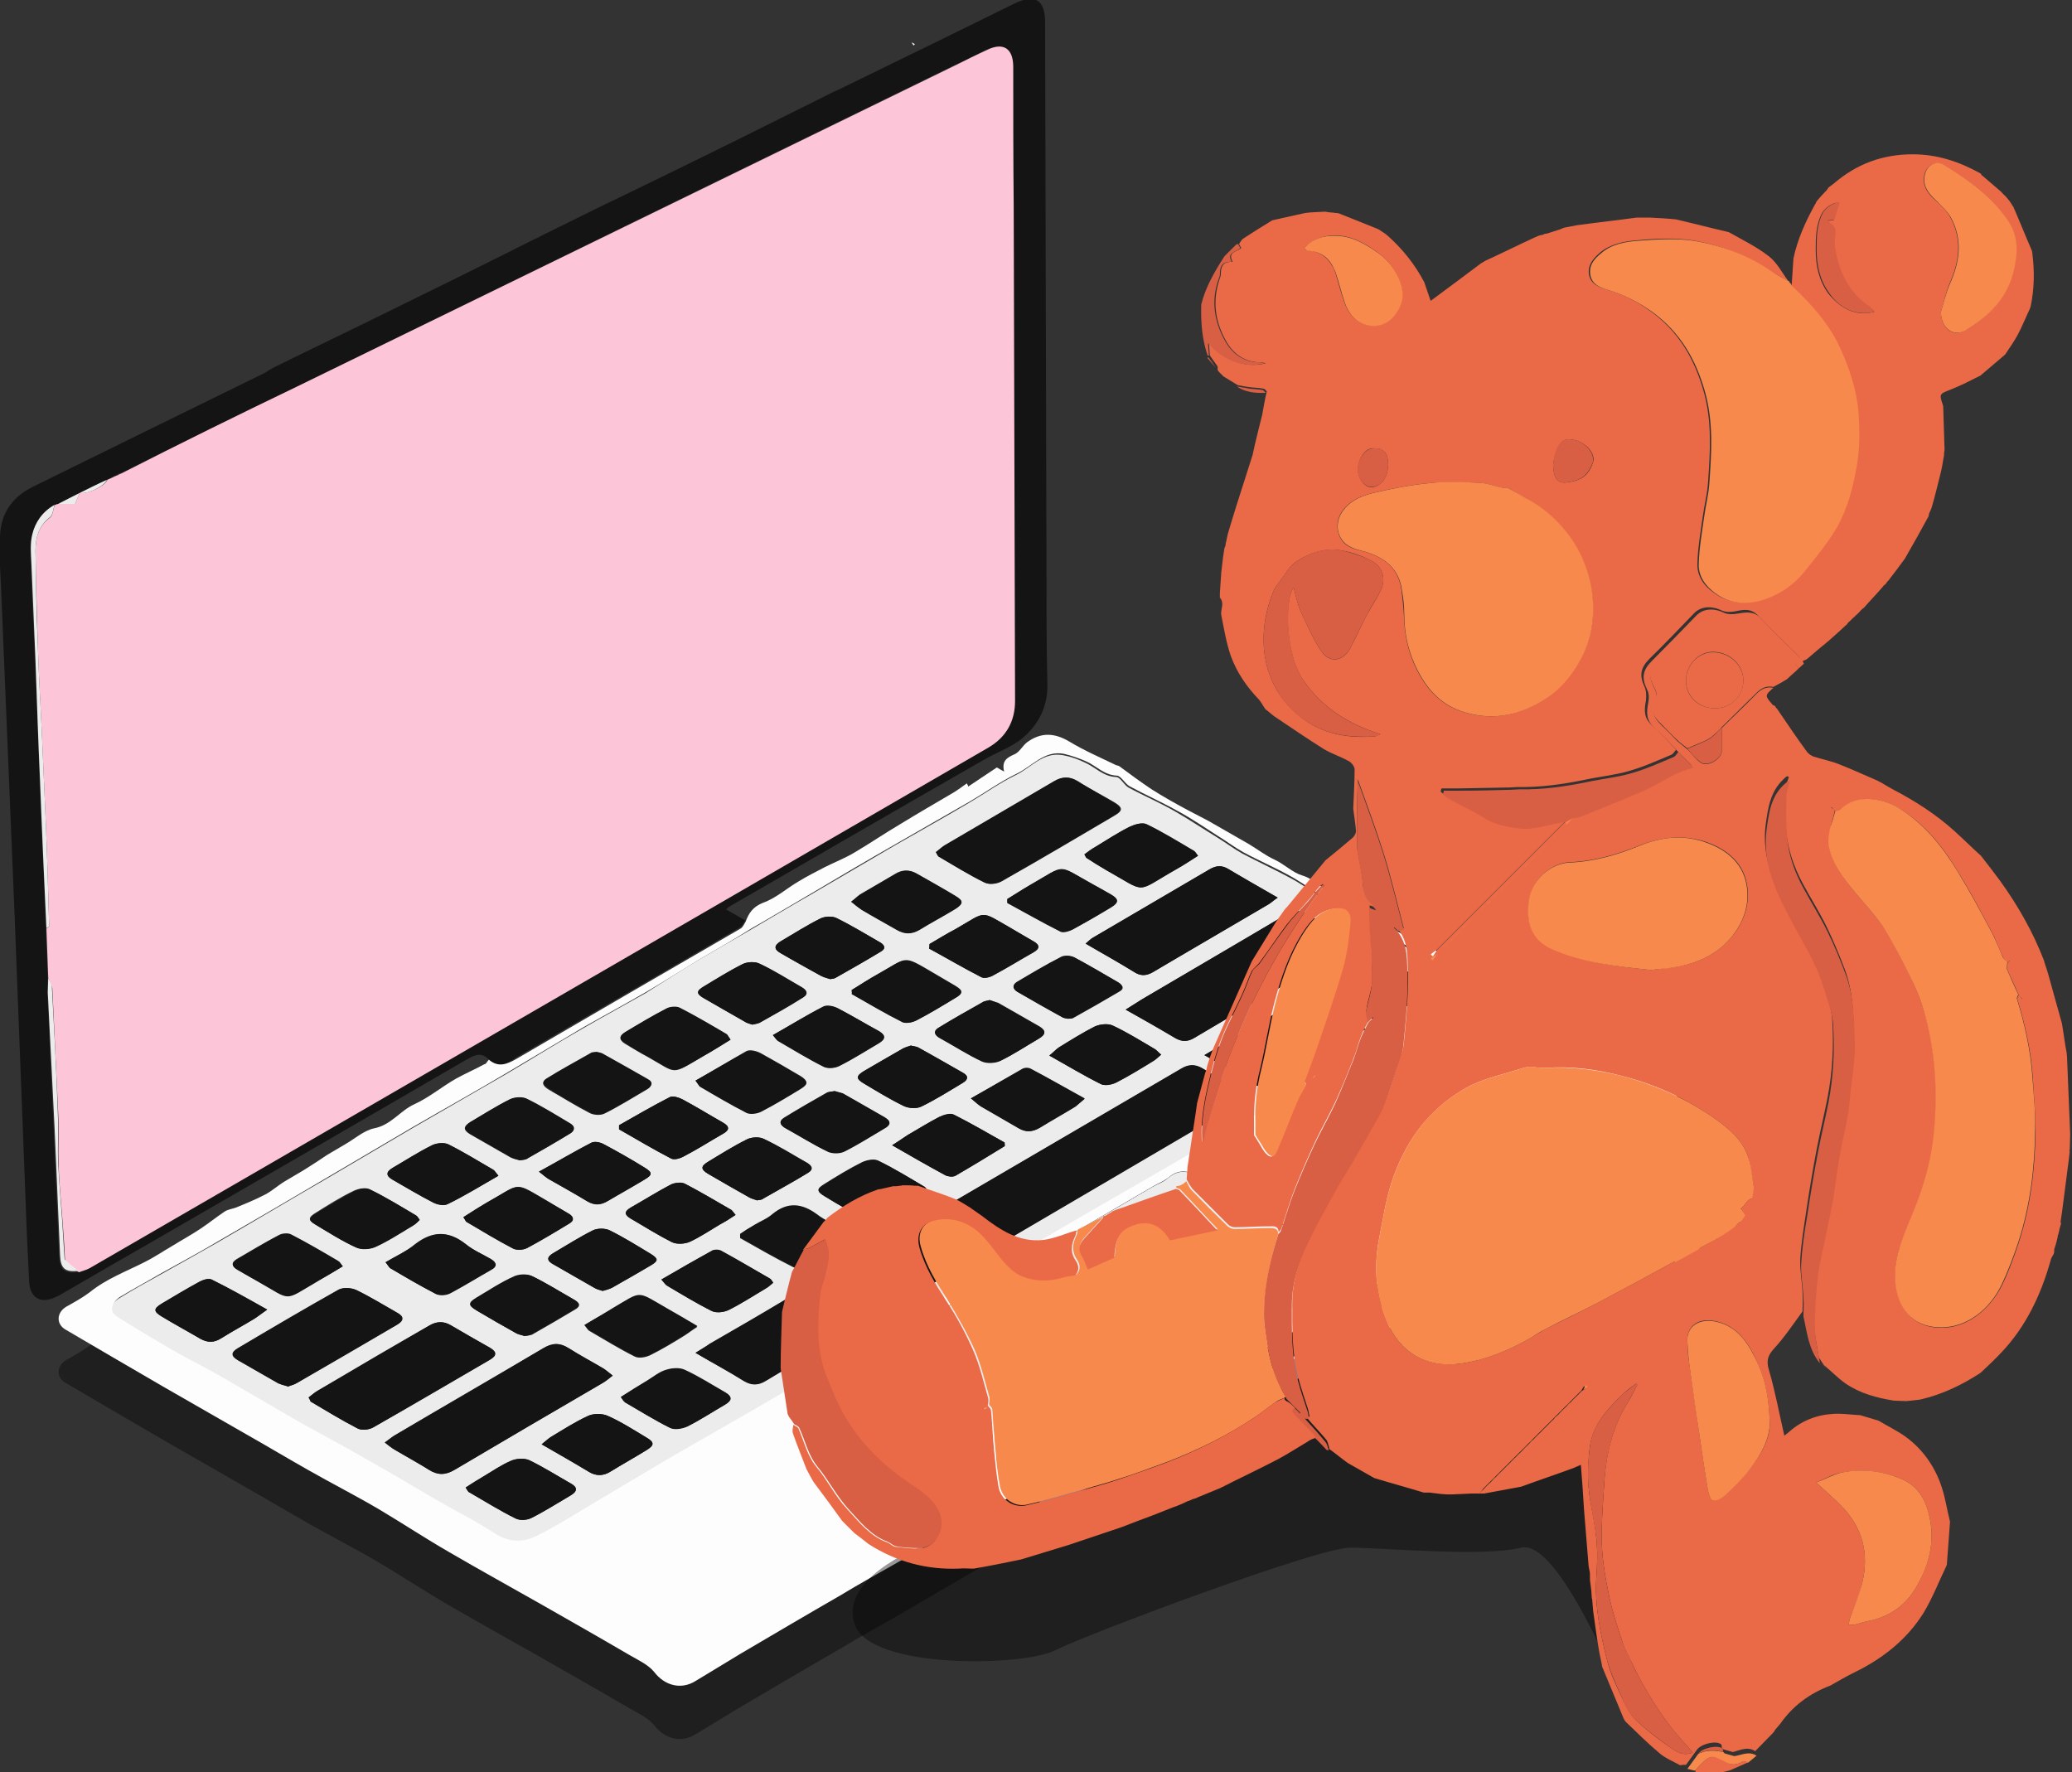 <?xml version="1.0" encoding="utf-8"?>
<!-- Generator: Adobe Illustrator 22.0.0, SVG Export Plug-In . SVG Version: 6.00 Build 0)  -->
<svg version="1.1" id="Camada_1" xmlns="http://www.w3.org/2000/svg" xmlns:xlink="http://www.w3.org/1999/xlink" x="0px" y="0px"
	 viewBox="0 0 455.2 389.3" style="enable-background:new 0 0 455.2 389.3;" xml:space="preserve">
<rect x="0" y="0" width="455.2" height="389.3" fill="#333333" stroke="none"/>
<style type="text/css">
	.st0{opacity:0.4;fill:#020000;}
	.st1{fill:#141414;}
	.st2{fill:#FDFDFD;}
	.st3{fill:#FDC5D8;}
	.st4{fill:#E4F9F4;}
	.st5{fill:#ECECEC;}
	.st6{fill:#EA6A47;}
	.st7{fill:#F7894D;}
	.st8{fill:#D85F43;}
</style>
<g>
	<g>
		<path class="st0" d="M107.4,244.5c2.1,1.8,4,1,6.1-0.2c16.4-9.6,32.8-19.1,49.2-28.6c0.5-0.3,0.8-1,1.1-1.5
			c0.7-1.9,1.6-3.3,3.9-4.2c2.8-1,5.2-3.2,7.8-4.7c1.8-1.1,3.8-2.1,5.7-3.1c2.2-1.1,4.5-2,6.5-3.2c3.4-2,6.6-4.2,10-6.2
			c3.9-2.4,7.9-4.7,11.8-7c1-0.6,1.9-1.3,2.9-2c0.1,0.2,0.3,0.5,0.3,0.7c2.1-1.4,4.2-2.8,6.3-4.2l0,0c0.4,0.2,0.8,0.5,1.6,0.9
			c-0.6-2.4,0.7-3.1,2.3-3.8c1.1-0.5,1.7-1.8,2.7-2.6c3.1-2.3,6.1-2.1,9.3-0.2c3.3,2,6.8,3.5,10.3,5.2c0.3,0.1,0.6,0.1,0.8,0.3
			c2.3,1.7,4.6,3.4,7,5c2.5,1.6,5.2,3.1,7.8,4.5c1.5,0.8,3.1,1.6,4.6,2.4c3,1.7,5.9,3.4,8.9,5.1c2,1.2,3.8,2.6,5.8,3.5
			c2.1,1,3.9,2.8,5.9,3.4c3.1,0.9,4.9,3.6,7.8,4.6c0.9,0.3,1.7,0.8,2.6,1.2c1.5,0.8,3.8,0.5,4.5,2.8c0.1,0.4,0.9,0.5,1.3,0.8
			c2.6,1.6,5.2,3.2,7.9,4.7c0.5,0.3,1,0.3,1.6,0.4c0.3,0.1,0.8,0,1.1,0.1c2.1,1.5,4.2,3.1,6.3,4.5c0.9,0.6,1.9,0.9,2.8,1.4
			c0.8,0.5,1.6,1.1,2.4,1.6c0.3,0.2,0.6,0.6,0.9,0.6c2.3-0.3,3.6,1.4,5.1,2.6c0.8,0.7,2,0.8,3.1,1.2c0.4,0.2,0.7,0.5,1.1,0.7
			c2,1.2,4,2.5,5.9,3.7c0.7,0.5,1.5,1,2.2,1.5c0.6,0.4,1.2,1.2,1.8,1.3c2.5,0.3,4,2.1,6,3.3c2.2,1.3,4.7,2.2,6.7,3.6
			c2.7,1.9,5.3,3.6,8.6,4.3c2.4,0.5,2.4,2.7,2.9,4.6c0.3,1.5-0.4,2.3-1.6,3c-3.4,1.8-6.7,3.7-10,5.6c-2,1.1-3.9,2.4-5.9,3.5
			c-3.5,2-6.9,3.9-10.4,5.9c-4.5,2.6-8.9,5.2-13.3,7.9c-3.1,1.9-6,4.3-9.4,5.8c-6.6,3-12.6,7.1-18.9,10.6
			c-5.9,3.3-11.9,6.6-17.8,10.1c-4.2,2.5-8.3,5.2-12.5,7.7c-5,2.9-10.1,5.6-15.1,8.5c-5.6,3.3-11.2,6.7-16.8,9.9
			c-4.5,2.6-9.1,5.1-13.6,7.7c-8.7,5.1-17.5,10.2-26.2,15.3c-4.2,2.4-8.4,4.7-12.5,7.2c-7.3,4.2-14.6,8.5-21.9,12.8
			c-3.3,2-6.6,4-9.9,6c-3.2,2-6.8,1-9.1-2c-1.3-1.6-3.5-2.6-5.4-3.7c-6.5-3.8-13-7.5-19.5-11.2c-6.7-3.8-13.4-7.5-20.1-11.4
			c-5.2-3-10.2-6.3-15.4-9.4c-5.1-3-10.4-5.7-15.5-8.6c-4.6-2.6-9.1-5.3-13.7-7.9c-6.1-3.5-12.2-7-18.3-10.5
			c-7.1-4.1-14.2-8.3-21.4-12.5c-2.1-1.2-2-3.7,0.1-5c1.8-1,3.6-2,5.2-3.2c3.7-3,8.1-4.6,12.2-6.7c2-1,3.9-2.3,5.8-3.4
			c2.1-1.3,4.3-2.5,6.4-3.9c1.8-1.2,3.4-2.5,5.2-3.7c0.7-0.5,1.7-0.6,2.5-0.9c2.2-0.9,4.4-1.8,6.5-2.9c1.5-0.8,2.8-2,4.3-2.9
			c1.3-0.8,2.6-1.5,3.9-2.3c1.8-1.1,3.6-2.3,5.4-3.5c1.3-0.8,2.6-1.5,3.9-2.3c2.1-1.2,4.1-3,6.3-3.5c3.8-0.7,5.8-3.9,8.9-5.3
			c3.3-1.5,6.1-3.9,9.3-5.7c2-1.1,4.1-2,6.1-3.1C106.8,245.6,107,245,107.4,244.5z"/>
		<path class="st1" d="M107.4,232.8c-1.5-1.6-2.8-1.2-4.6-0.2c-22.5,13.1-45,26.1-67.5,39.1c-7.3,4.2-14.6,8.4-21.8,12.6
			c-0.5,0.3-0.9,0.5-1.4,0.7c-3.2,1.5-5.5,0.1-5.7-3.4c-0.3-6.1-0.6-12.2-0.8-18.4c-0.8-20.8-1.6-41.5-2.4-62.3
			c-1-24.2-2-48.4-3-72.6c-0.2-3.9-0.5-7.9-0.1-11.8c0.5-4.3,3-7.5,7-9.5c17.1-8.4,34.1-16.8,51.1-25.1c0.4-0.2,0.7-0.5,1.1-0.7
			c0.3-0.2,0.6-0.3,0.9-0.5c8.3-4.1,16.7-8.1,25-12.2c11-5.4,22-10.8,32.9-16.3c0.2,0,0.3,0,0.4-0.2c4.9-2.4,9.9-4.9,14.8-7.3
			c0.4-0.2,0.9-0.4,1.3-0.6c9.1-4.4,18.1-8.8,27.2-13.3c7.3-3.6,14.6-7.3,21.9-10.9c0.1,0,0.2,0,0.3-0.1c12.9-6.3,25.9-12.6,38.8-19
			c4.6-2.2,6.8-0.9,6.8,4.2c0.1,40,0.2,80.1,0.3,120.1c0,8.4,0,16.9,0.2,25.3c0.1,4.9-2,8.8-5.4,11.7c-2.5,2.1-5.8,3.2-8.7,4.9
			c-18.7,10.7-37.3,21.5-56,32.3c-0.1,0.1-0.2,0.2-0.5,0.5c1.5,0.8,2.8,1.6,4.2,2.4c-0.4,0.5-0.6,1.2-1.1,1.5
			c-16.4,9.6-32.8,19-49.2,28.6C111.4,233.8,109.5,234.6,107.4,232.8z M25.6,104.4L25.6,104.4c-0.4,0.2-0.8,0.4-1.2,0.6
			c-0.3,0.1-0.6,0.3-0.9,0.4c-2,1-4,1.9-6,2.9l0,0c-1.6,0.8-3.2,1.6-4.8,2.4l0,0c-0.2,0.1-0.4,0.1-0.6,0.2l-0.2,0.1
			c-2.7,1.5-4.2,3.9-4.9,6.6c-0.5,2-0.3,4.2-0.2,6.3c0.2,7.1,0.6,14.3,0.9,21.4c0.4,8.8,0.7,17.6,1,26.4c0.5,10.8,0.9,21.6,1.4,32.4
			c0.1,3.6,0.3,7.2,0.4,10.8c0,1-0.1,2.1-0.1,3.1c0.5,10.1,0.9,20.1,1.4,30.2c0.4,9.3,0.8,18.5,1.2,27.8c0.1,2.9,1.2,3.8,4,3.5
			c0.8-0.3,1.7-0.5,2.4-0.9c12.5-7.2,25-14.5,37.5-21.7c27.8-16.1,55.6-32.2,83.4-48.3c25.5-14.8,51.1-29.6,76.6-44.4
			c3.9-2.3,5.8-5.7,5.8-10.2c-0.1-36.3-0.2-72.7-0.3-109c0-10.1,0-20.2-0.1-30.3c0-4.1-2.2-5.4-5.8-3.7c-2.2,1.1-4.4,2.2-6.6,3.2
			C161.8,37.7,113.5,61.3,65.1,85c-12.8,6.3-25.7,12.6-38.5,18.9C26.3,104,26,104.2,25.6,104.4z"/>
		<path class="st2" d="M107.4,232.8c2.1,1.8,4,1,6.1-0.2c16.4-9.6,32.8-19.1,49.2-28.6c0.5-0.3,0.8-1,1.1-1.5
			c0.7-1.9,1.6-3.3,3.9-4.2c2.8-1,5.2-3.2,7.8-4.7c1.8-1.1,3.8-2.1,5.7-3.1c2.2-1.1,4.5-2,6.5-3.2c3.4-2,6.6-4.2,10-6.2
			c3.9-2.4,7.9-4.7,11.8-7c1-0.6,1.9-1.3,2.9-2c0.1,0.2,0.3,0.5,0.3,0.7c2.1-1.4,4.2-2.8,6.3-4.2l0,0c0.4,0.2,0.8,0.5,1.6,0.9
			c-0.6-2.4,0.7-3.1,2.3-3.8c1.1-0.5,1.7-1.8,2.7-2.6c3.1-2.3,6.1-2.1,9.3-0.2c3.3,2,6.8,3.5,10.3,5.2c0.3,0.1,0.6,0.1,0.8,0.3
			c2.3,1.7,4.6,3.4,7,5c2.5,1.6,5.2,3.1,7.8,4.5c1.5,0.8,3.1,1.6,4.6,2.4c3,1.7,5.9,3.4,8.9,5.1c2,1.2,3.8,2.6,5.8,3.5
			c2.1,1,3.9,2.8,5.9,3.4c3.1,0.9,4.9,3.6,7.8,4.6c0.9,0.3,1.7,0.8,2.6,1.2c1.5,0.8,3.8,0.5,4.5,2.8c0.1,0.4,0.9,0.5,1.3,0.8
			c2.6,1.6,5.2,3.2,7.9,4.7c0.5,0.3,1,0.3,1.6,0.4c0.3,0.1,0.8,0,1.1,0.1c2.1,1.5,4.2,3.1,6.3,4.5c0.9,0.6,1.9,0.9,2.8,1.4
			c0.8,0.5,1.6,1.1,2.4,1.6c0.3,0.2,0.6,0.6,0.9,0.6c2.3-0.3,3.6,1.4,5.1,2.6c0.8,0.7,2,0.8,3.1,1.2c0.4,0.2,0.7,0.5,1.1,0.7
			c2,1.2,4,2.5,5.9,3.7c0.7,0.5,1.5,1,2.2,1.5c0.6,0.4,1.2,1.2,1.8,1.3c2.5,0.3,4,2.1,6,3.3c2.2,1.3,4.7,2.2,6.7,3.6
			c2.7,1.9,5.3,3.6,8.6,4.3c2.4,0.5,2.4,2.7,2.9,4.6c0.3,1.5-0.4,2.3-1.6,3c-3.4,1.8-6.7,3.7-10,5.6c-2,1.1-3.9,2.4-5.9,3.5
			c-3.5,2-6.9,3.9-10.4,5.9c-4.5,2.6-8.9,5.2-13.3,7.9c-3.1,1.9-6,4.3-9.4,5.8c-6.6,3-12.6,7.1-18.9,10.6
			c-5.9,3.3-11.9,6.6-17.8,10.1c-4.2,2.5-8.3,5.2-12.5,7.7c-5,2.9-10.1,5.6-15.1,8.5c-5.6,3.3-11.2,6.7-16.8,9.9
			c-4.5,2.6-9.1,5.1-13.6,7.7c-8.7,5.1-17.5,10.2-26.2,15.3c-4.2,2.4-8.4,4.7-12.5,7.2c-7.3,4.2-14.6,8.5-21.9,12.8
			c-3.3,2-6.6,4-9.9,6c-3.2,2-6.8,1-9.1-2c-1.3-1.6-3.5-2.6-5.4-3.7c-6.5-3.8-13-7.5-19.5-11.2c-6.7-3.8-13.4-7.5-20.1-11.4
			c-5.2-3-10.2-6.3-15.4-9.4c-5.1-3-10.4-5.7-15.5-8.6c-4.6-2.6-9.1-5.3-13.7-7.9c-6.1-3.5-12.2-7-18.3-10.5
			c-7.1-4.1-14.2-8.3-21.4-12.5c-2.1-1.2-2-3.7,0.1-5c1.8-1,3.6-2,5.2-3.2c3.7-3,8.1-4.6,12.2-6.7c2-1,3.9-2.3,5.8-3.4
			c2.1-1.3,4.3-2.5,6.4-3.9c1.8-1.2,3.4-2.5,5.2-3.7c0.7-0.5,1.7-0.6,2.5-0.9c2.2-0.9,4.4-1.8,6.5-2.9c1.5-0.8,2.8-2,4.3-2.9
			c1.3-0.8,2.6-1.5,3.9-2.3c1.8-1.1,3.6-2.3,5.4-3.5c1.3-0.8,2.6-1.5,3.9-2.3c2.1-1.2,4.1-3,6.3-3.5c3.8-0.7,5.8-3.9,8.9-5.3
			c3.3-1.5,6.1-3.9,9.3-5.7c2-1.1,4.1-2,6.1-3.1C106.8,233.8,107,233.2,107.4,232.8z M153.6,210.8c-0.1,0-0.1-0.1-0.2-0.1
			C153.5,210.7,153.6,210.7,153.6,210.8c-3.9,2.4-7.7,4.8-11.6,7.1c-4.5,2.6-9.1,5.1-13.7,7.7c-5.6,3.3-11.2,6.7-16.8,10
			c-6.9,4.1-13.9,8-20.8,12c-6,3.5-12,7.1-18,10.6c-8.3,4.9-16.5,9.7-24.8,14.5c-4.2,2.5-8.5,4.8-12.8,7.2c-2.9,1.7-5.9,3.3-8.7,5
			c-1.9,1.2-2.1,3.1-0.4,4.1c3.9,2.3,7.7,4.7,11.6,7c3.4,1.9,6.9,3.7,10.3,5.6c6.2,3.6,12.4,7.2,18.6,10.8c4.8,2.8,9.7,5.4,14.6,8.1
			c5,2.8,9.9,5.8,14.8,8.6c4.3,2.5,8.8,4.7,12.9,7.4c3.1,2.1,6.2,2.1,9.3,0.6c3.8-1.9,7.5-4.2,11.2-6.4c6.4-3.8,12.8-7.6,19.2-11.4
			c8-4.7,16.1-9.2,24.1-13.9c5.9-3.5,11.7-7.2,17.7-10.7c7.7-4.5,15.4-8.9,23.1-13.4c6.6-3.9,13.2-7.8,19.8-11.7
			c8.9-5.2,17.9-10.3,26.8-15.5c5.5-3.2,11-6.5,16.5-9.7c5.3-3.1,10.7-6.1,16-9.2c3.9-2.3,7.6-4.7,11.5-7c5.5-3.2,11.1-6.1,16.5-9.3
			c0.8-0.5,1.6-2.2,1.3-2.9c-0.6-1.3-1.9-2.4-3.1-3.2c-1.5-1-3.4-1.4-5-2.4c-7-3.9-13.9-7.9-20.8-12c-3.1-1.8-5.9-3.9-9-5.7
			c-3.5-2-7.3-3.6-10.8-5.5c-1.8-1-3.5-2.3-5.3-3.4c-3-1.9-6-4-9.2-5.7c-3.4-1.9-7-3.5-10.5-5.4c-1-0.6-1.8-2.2-2.7-2.3
			c-2.8-0.1-4.5-2.1-6.7-3.1c-1.6-0.7-3.3-1.3-5-1.7c-4.3-0.8-7,2.8-10.4,4.4c-3.5,1.7-6.7,4-10.1,6c-5.4,3.1-10.8,6.2-16.2,9.3
			c-6.3,3.6-12.6,7.3-18.8,11c-4.3,2.5-8.6,5.1-13,7.6C161.2,206.4,157.4,208.6,153.6,210.8z M229.2,318.7c0.8-0.3,1.4-0.5,2-0.8
			c10.2-5.9,20.5-11.9,30.7-17.9c10.7-6.2,21.4-12.5,32-18.7c3.3-1.9,3.2-3.7-0.1-5.6c-10.1-5.7-20.3-11.4-30.3-17.2
			c-2.5-1.4-4.6-1.7-6.8,0.2c-1,0.8-2.3,1.3-3.5,2c-12.6,7.4-25.2,14.7-37.8,22.1c-6.9,4.1-13.9,8.1-20.8,12.2
			c-1.8,1.1-2,2.5-0.5,3.9c0.5,0.5,1,0.9,1.6,1.2c9.5,5.4,19.1,10.8,28.6,16.1C225.8,317.2,227.5,317.9,229.2,318.7z"/>
		<path class="st3" d="M227.7,330.9c0.4-0.5,0.8-1.3,1.4-1.6c3-1.7,6.1-3.3,9.2-4.9c4.6-2.5,9.3-4.9,13.9-7.5
			c6.5-3.7,13-7.6,19.5-11.5c7-4.1,14-8.3,21-12.3c8.4-4.9,16.9-9.6,25.4-14.5c5.3-3,10.6-6,15.7-9.2c2.5-1.5,4.6-3.7,7.1-5.2
			c4.2-2.7,8.6-5.3,12.9-7.7c2.9-1.7,6-3.1,9.4-4.9c-0.6,2.5-2,3.9-3.9,5c-4.8,2.7-9.8,5.2-14.4,8.3c-7,4.6-13.7,9.5-20.6,14.2
			c-5.3,3.7-10.6,7.5-16.1,11.1c-2.4,1.6-5.2,2.7-7.8,4.1c-1.4,0.8-2.8,1.7-4.2,2.5c-0.4,0.3-0.9,0.8-1.3,0.8
			c-2.8,0.1-4.4,2.3-6.5,3.5c-3.2,1.8-6.4,3.5-9.6,5.1c-4.7,2.4-9.4,4.8-14.1,7.1c-4.2,2.1-8.5,4-12.6,6.1c-1.9,1-3.6,2.3-5.5,3.4
			c-2.2,1.3-4.3,2.5-6.6,3.6c-3.2,1.5-6.5,2.9-9.8,4.3c-0.6,0.3-1.3,0.5-2,0.7C227.9,331.3,227.8,331.1,227.7,330.9z"/>
		<path class="st3" d="M366.7,250.3c-0.2,0-0.3,0-0.5,0l0,0c0.4-0.4,0.9-0.9,1.3-1.3c0.1,0.1,0.2,0.3,0.4,0.4
			c-0.3,0.3-0.5,0.6-0.8,0.9C367,250.2,366.9,250.3,366.7,250.3z"/>
		<path class="st3" d="M365,250.7c-0.3,0.3-0.6,0.6-0.9,0.8c-0.1-0.2-0.2-0.3-0.3-0.5C364.1,250.9,364.5,250.8,365,250.7L365,250.7z
			"/>
		<path class="st4" d="M200.3,9.3c0.2,0.1,0.5,0.3,0.7,0.4c-0.1,0.1-0.2,0.2-0.3,0.3C200.6,9.8,200.4,9.6,200.3,9.3L200.3,9.3z"/>
		<path class="st3" d="M366.3,250.3c-0.4,0.2-0.9,0.3-1.3,0.5l0-0.1C365.3,250.5,365.8,250.4,366.3,250.3
			C366.2,250.2,366.3,250.3,366.3,250.3z"/>
		<path class="st2" d="M219.1,168.6c0-0.1,0.1-0.1,0.1-0.2C219.2,168.5,219.1,168.5,219.1,168.6L219.1,168.6z"/>
		<path class="st4" d="M366.7,250.3c0.1,0,0.3,0,0.4-0.1C367,250.2,366.9,250.3,366.7,250.3z"/>
		<path class="st3" d="M10.6,214.8c-0.1-3.6-0.3-7.2-0.4-10.8c0.2-0.2,0.6-0.4,0.6-0.5c-0.2-7.3-0.4-14.6-0.7-21.9
			c-0.3-6.8-0.6-13.6-0.9-20.4c-0.3-6.5-0.7-13.1-0.9-19.6c-0.2-6.8-0.4-13.7-0.5-20.5c0-2.9,0.6-5.5,3.2-7.4c0.6-0.5,0.7-1.8,1-2.7
			l0.2-0.1c0.2-0.1,0.4-0.1,0.6-0.2l0,0c1.2,0,2.3,0,3.7,0c0.2-0.5,0.6-1.5,1-2.4l0.1,0c1.8,0.2,5.3-1.4,6-2.9
			c0.3-0.1,0.6-0.3,0.9-0.4c0.4-0.2,0.8-0.4,1.3-0.6l-0.1,0.1c0.3-0.2,0.7-0.4,1-0.5C39.4,97.5,52.2,91.2,65.1,85
			c48.4-23.6,96.7-47.2,145.1-70.8c2.2-1.1,4.4-2.2,6.6-3.2c3.6-1.8,5.8-0.4,5.8,3.7c0,10.1,0,20.2,0.1,30.3
			c0.1,36.3,0.2,72.7,0.3,109c0,4.4-1.9,7.9-5.8,10.2c-25.5,14.8-51.1,29.6-76.6,44.4c-27.8,16.1-55.6,32.2-83.4,48.3
			c-12.5,7.2-25,14.5-37.5,21.7c-0.7,0.4-1.6,0.6-2.4,0.9c-0.9-0.8-1.9-1.6-3-2.5c-0.1-2.5-0.3-5.3-0.5-8c-0.3-4.3-0.8-8.6-0.9-12.9
			c-0.2-3.8,0.1-7.6-0.1-11.3c-0.4-9.3-0.9-18.5-1.3-27.7C11.3,216.2,10.9,215.5,10.6,214.8z"/>
		<path class="st5" d="M12,110.9c-0.3,0.9-0.4,2.2-1,2.7c-2.5,1.9-3.2,4.5-3.2,7.4c0.1,6.8,0.2,13.7,0.5,20.5
			c0.2,6.5,0.6,13.1,0.9,19.6c0.3,6.8,0.6,13.6,0.9,20.4c0.3,7.3,0.5,14.6,0.7,21.9c0,0.2-0.4,0.4-0.6,0.5
			c-0.5-10.8-1-21.6-1.4-32.4c-0.4-8.8-0.7-17.6-1-26.4c-0.3-7.1-0.6-14.3-0.9-21.4c-0.1-2.1-0.3-4.3,0.2-6.3
			C7.7,114.8,9.3,112.4,12,110.9z"/>
		<path class="st5" d="M10.6,214.8c0.3,0.7,0.8,1.3,0.8,2c0.5,9.2,1,18.5,1.3,27.7c0.2,3.8-0.1,7.6,0.1,11.3
			c0.2,4.3,0.6,8.6,0.9,12.9c0.2,2.8,0.3,5.5,0.5,8c1.1,0.9,2,1.7,3,2.5c-2.9,0.3-3.9-0.5-4-3.5c-0.4-9.3-0.8-18.5-1.2-27.8
			C11.5,238.1,11,228,10.5,218C10.5,216.9,10.6,215.9,10.6,214.8z"/>
		<path class="st5" d="M23.5,105.4c-0.7,1.5-4.2,3.2-6,2.9C19.5,107.3,21.5,106.3,23.5,105.4z"/>
		<path class="st5" d="M17.5,108.3c-0.4,1-0.8,1.9-1,2.4c-1.4,0-2.6,0-3.7,0C14.3,109.9,15.9,109.1,17.5,108.3z"/>
		<path class="st5" d="M25.7,104.3c-0.4,0.2-0.8,0.4-1.3,0.6C24.8,104.7,25.3,104.5,25.7,104.3z"/>
		<path class="st5" d="M26.6,103.8c-0.3,0.2-0.7,0.4-1,0.5C26,104.2,26.3,104,26.6,103.8z"/>
		<path class="st5" d="M12.7,110.7c-0.2,0.1-0.4,0.1-0.6,0.2C12.3,110.8,12.5,110.7,12.7,110.7z"/>
		<path class="st5" d="M153.6,210.8c3.8-2.2,7.6-4.4,11.4-6.6c4.3-2.5,8.6-5.1,13-7.6c6.3-3.7,12.5-7.3,18.8-11
			c5.4-3.1,10.8-6.1,16.2-9.3c3.4-2,6.6-4.3,10.1-6c3.4-1.6,6-5.2,10.4-4.4c1.7,0.3,3.4,0.9,5,1.7c2.2,1,3.9,3,6.7,3.1
			c0.9,0,1.7,1.7,2.7,2.3c3.5,1.9,7.1,3.4,10.5,5.4c3.1,1.8,6.1,3.8,9.2,5.7c1.8,1.1,3.5,2.4,5.3,3.4c3.6,1.9,7.3,3.6,10.8,5.5
			c3.1,1.7,6,3.9,9,5.7c6.9,4,13.8,8,20.8,12c1.6,0.9,3.5,1.4,5,2.4c1.2,0.8,2.5,1.9,3.1,3.2c0.3,0.6-0.5,2.4-1.3,2.9
			c-5.4,3.2-11,6.2-16.5,9.3c-3.9,2.2-7.6,4.7-11.5,7c-5.3,3.1-10.7,6.1-16,9.2c-5.5,3.2-11,6.5-16.5,9.7
			c-8.9,5.2-17.9,10.3-26.8,15.5c-6.6,3.9-13.2,7.8-19.8,11.7c-7.7,4.5-15.4,8.8-23.1,13.4c-5.9,3.5-11.7,7.2-17.7,10.7
			c-8,4.7-16.1,9.3-24.1,13.9c-6.4,3.7-12.8,7.6-19.2,11.4c-3.7,2.2-7.3,4.5-11.2,6.4c-3,1.5-6.1,1.5-9.3-0.6
			c-4.1-2.7-8.6-4.9-12.9-7.4c-4.9-2.9-9.8-5.8-14.8-8.6c-4.8-2.8-9.7-5.4-14.6-8.1c-6.2-3.6-12.4-7.2-18.6-10.8
			c-3.4-1.9-6.9-3.6-10.3-5.6c-3.9-2.3-7.8-4.6-11.6-7c-1.7-1-1.6-2.9,0.4-4.1c2.9-1.8,5.8-3.4,8.7-5c4.3-2.4,8.6-4.8,12.8-7.2
			c8.3-4.8,16.5-9.7,24.8-14.5c6-3.5,12-7.1,18-10.6c6.9-4,13.9-8,20.8-12c5.6-3.3,11.2-6.8,16.8-10c4.5-2.6,9.1-5.1,13.7-7.7
			C145.9,215.6,149.8,213.1,153.6,210.8L153.6,210.8z M274.3,241c-0.9-0.7-1.5-1.2-2.2-1.6c-2.6-1.5-5.4-2.9-7.9-4.6
			c-1.7-1.1-3.1-0.9-4.8,0.1c-25.7,15-51.3,30-77,45c-0.7,0.4-1.3,1-2.4,1.9c3.7,2.1,7,3.9,10.2,5.9c1.7,1,3.3,1,5,0
			c25.4-14.9,50.8-29.8,76.2-44.7C272.3,242.4,273.2,241.8,274.3,241z M134.6,302.2c-0.8-0.6-1.4-1.1-2-1.5
			c-2.6-1.5-5.2-2.9-7.7-4.5c-1.9-1.3-3.6-1.2-5.6,0c-10.8,6.4-21.6,12.6-32.4,19c-0.7,0.4-1.4,1-2.4,1.7c0.9,0.7,1.5,1.2,2.2,1.6
			c2.5,1.5,5.1,2.8,7.5,4.4c1.9,1.2,3.6,1.2,5.6,0c10.8-6.4,21.6-12.7,32.4-19C133,303.5,133.7,302.9,134.6,302.2z M298,207.1
			c-3.9-2.3-7.3-4.1-10.5-6.1c-1.8-1.2-3.3-1-5.1,0c-10.2,6-20.4,12-30.6,18c-1.4,0.8-2.7,1.7-4.5,2.8c3.9,2.2,7.4,4.2,10.8,6.2
			c1.5,0.9,2.8,0.9,4.3,0c7.7-4.6,15.4-9.1,23.1-13.6C289.4,212.1,293.4,209.7,298,207.1z M67.8,307c0.3,0.5,0.4,0.8,0.5,0.9
			c3.4,2,6.8,4.1,10.3,5.9c0.9,0.5,2.5,0.3,3.4-0.2c8.6-4.9,17.1-9.9,25.7-14.9c1.5-0.9,1.5-1.7,0-2.6c-2.9-1.6-5.8-3.3-8.7-5
			c-1.6-0.9-3.1-0.8-4.6,0.1c-8.2,4.8-16.3,9.6-24.5,14.3C69.1,305.9,68.5,306.5,67.8,307z M280.7,197.2c-3.8-2.2-7.3-4.1-10.7-6.2
			c-1.5-0.9-2.8-0.9-4.3,0c-8.5,5-17.1,10-25.6,15c-0.5,0.3-0.9,0.7-1.6,1.3c3.7,2.1,7.2,4.1,10.6,6.2c1.5,1,2.8,0.9,4.3,0
			c8.5-5,16.9-9.9,25.4-14.9C279.4,198.2,279.8,197.8,280.7,197.2z M205.6,187.2c0.3,0.5,0.5,0.9,0.8,1c3.3,2,6.6,4,10.1,5.7
			c0.9,0.5,2.6,0.3,3.6-0.3c8.3-4.7,16.6-9.6,24.9-14.5c1.7-1,1.7-1.7-0.1-2.8c-2.7-1.6-5.5-3-8.1-4.7c-1.8-1.1-3.4-1-5.2,0.1
			c-7.9,4.7-15.9,9.3-23.9,14C206.8,186.1,206.3,186.7,205.6,187.2z M63.3,304.6c0.7-0.3,1.3-0.4,1.9-0.8c7.3-4.3,14.7-8.6,22-12.8
			c1.5-0.9,1.5-1.7,0-2.6c-3-1.7-5.9-3.5-9-5c-1.1-0.5-2.8-0.6-3.8-0.1c-7.5,4.2-14.8,8.5-22.2,12.9c-1.5,0.9-1.5,1.7,0,2.6
			c3,1.7,5.9,3.4,8.9,5.1C61.8,304.2,62.6,304.3,63.3,304.6z M264.6,231.8c4.1,2.3,7.5,4.3,11,6.4c1.5,0.9,2.9,0.8,4.4-0.1
			c5.8-3.5,11.7-6.8,17.5-10.3c0.7-0.4,1.4-1,2.5-1.7c-3.9-2.2-7.4-4.2-10.8-6.2c-1.5-0.9-2.9-0.9-4.4,0.1c-3.2,2-6.6,3.8-9.8,5.7
			C271.7,227.6,268.5,229.5,264.6,231.8z M152.8,297.2c3.9,2.3,7.3,4.1,10.6,6.1c1.7,1,3.1,1.1,4.8,0c5.8-3.5,11.7-6.9,17.5-10.3
			c0.6-0.4,1.2-0.8,2.1-1.4c-0.8-0.6-1.2-1-1.8-1.3c-2.8-1.6-5.7-3.2-8.5-4.9c-1.8-1.1-3.2-0.9-5,0.1c-5.5,3.3-11,6.5-16.6,9.7
			C155.1,295.8,154.3,296.3,152.8,297.2z M263.2,188c-0.5-0.6-0.7-0.9-0.9-1.1c-3.4-2-6.8-4.1-10.3-5.8c-1-0.5-2.6,0-3.7,0.5
			c-2.6,1.3-5.1,2.9-7.5,4.4c-0.9,0.5-1.7,1.1-2.5,1.7c0.3,0.5,0.3,0.7,0.5,0.8c1.4,0.9,2.8,1.8,4.2,2.6c9.3,5.2,6.2,5.1,15.4-0.1
			C260,190.1,261.5,189.1,263.2,188z M234.6,223.8c0.5-0.1,0.8,0,1.1-0.1c3.4-1.9,6.9-3.9,10.3-5.9c1.2-0.7,0.5-1.5-0.4-2
			c-3.2-1.8-6.3-3.7-9.5-5.4c-0.8-0.4-2.2-0.5-2.9-0.1c-3.3,1.7-6.5,3.6-9.7,5.5c-1,0.6-1,1.5,0,2.1c3.3,1.9,6.6,3.8,9.9,5.6
			C233.7,223.7,234.2,223.7,234.6,223.8z M162.6,271.1c0,0.3,0,0.6,0,0.9c3.9,2.2,7.7,4.4,11.7,6.4c0.7,0.3,1.9-0.1,2.7-0.5
			c2.9-1.6,5.7-3.2,8.5-4.9c1.7-1,1.7-1.6-0.1-2.6c-2-1.2-4.1-2.1-6-3.5c-3.3-2.4-6.4-2.8-9.7,0c-1.2,1-2.7,1.6-4,2.4
			C164.6,269.7,163.6,270.4,162.6,271.1z M92.2,268c-0.3-0.4-0.5-0.8-0.8-1c-3.3-1.9-6.6-4-10.1-5.7c-0.9-0.5-2.5-0.2-3.6,0.3
			c-2.9,1.4-5.6,3.1-8.3,4.8c-1.7,1-1.8,1.7-0.1,2.6c2.9,1.8,5.8,3.6,8.9,5c1.1,0.5,3,0.5,4.1-0.1c2.9-1.3,5.6-3.1,8.3-4.7
			C91.3,269,91.7,268.5,92.2,268z M221.3,197.5c0,0.3,0,0.6,0,0.9c3.9,2.1,7.7,4.3,11.7,6.3c0.7,0.3,1.9-0.1,2.7-0.5
			c2.9-1.6,5.7-3.2,8.5-4.9c1.6-1,1.6-1.7-0.1-2.7c-1.3-0.8-2.7-1.6-4.1-2.3c-7.9-4.4-5.6-4.5-13.7,0.2
			C224.6,195.4,222.9,196.5,221.3,197.5z M166.3,263.7c0.6-0.1,1.1-0.1,1.4-0.4c3.3-1.9,6.6-3.7,9.9-5.7c1.3-0.8,0.7-1.6-0.4-2.2
			c-3.1-1.8-6.1-3.7-9.4-5.2c-1-0.5-2.7-0.4-3.7,0.1c-2.9,1.4-5.7,3.2-8.5,4.9c-1.7,1-1.7,1.7,0,2.7c2.9,1.7,5.9,3.4,8.9,5.1
			C165.1,263.4,165.8,263.5,166.3,263.7z M152.8,237.4c0.6,0.7,0.7,1,0.9,1.1c3.4,2,6.8,4.1,10.3,5.8c0.9,0.4,2.4,0.2,3.3-0.3
			c2.9-1.5,5.7-3.2,8.5-4.9c1.7-1,1.7-1.7,0.1-2.7c-2.9-1.7-5.8-3.4-8.7-5c-0.9-0.5-2.4-0.9-3.2-0.5
			C160.3,233,156.7,235.2,152.8,237.4z M102.3,326.8c0.4,0.6,0.6,1,0.9,1.1c3.3,1.9,6.6,4,10.1,5.7c0.9,0.4,2.4,0.3,3.4-0.1
			c3-1.5,5.8-3.3,8.7-5c1.4-0.8,1.6-1.7,0-2.6c-3-1.7-6-3.6-9.1-5.1c-1.1-0.5-2.8-0.4-4,0.1c-2.1,0.9-4,2.2-6,3.4
			C104.9,325.1,103.6,325.9,102.3,326.8z M183.4,239.7c-0.7,0.1-1.2,0.1-1.7,0.3c-3.2,1.8-6.3,3.6-9.4,5.5c-1.4,0.9-0.8,1.7,0.3,2.3
			c3,1.7,6,3.6,9.2,5.1c1,0.5,2.7,0.5,3.7,0c3-1.5,5.8-3.3,8.7-5c1.5-0.9,1.6-1.6,0.1-2.5c-3-1.7-6.1-3.5-9.1-5.2
			C184.6,240,183.9,239.9,183.4,239.7z M114.2,254.9c0.7-0.1,1.3-0.1,1.7-0.4c3.2-1.8,6.3-3.6,9.4-5.5c1-0.6,1-1.5-0.1-2.1
			c-3.2-1.9-6.4-3.9-9.7-5.5c-0.9-0.5-2.6-0.3-3.6,0.2c-3,1.5-5.8,3.3-8.7,5c-1.5,0.9-1.4,1.7,0.1,2.6c3,1.7,5.9,3.4,8.9,5.1
			C112.9,254.6,113.7,254.8,114.2,254.9z M145.3,281.1c0.7,0.8,0.9,1.2,1.3,1.4c3.2,1.9,6.4,3.8,9.7,5.5c1,0.5,2.7,0.3,3.7-0.2
			c2.8-1.4,5.4-3.1,8.1-4.7c0.6-0.4,1.1-0.9,1.7-1.3c-0.3-0.4-0.4-0.8-0.7-0.9c-3.5-2-6.9-4-10.5-6c-0.6-0.3-1.6-0.4-2.1-0.2
			C152.9,276.7,149.2,278.8,145.3,281.1z M109.5,258.3c-0.6-0.7-0.8-1.1-1.1-1.3c-3.3-1.9-6.5-3.9-9.9-5.6c-0.9-0.5-2.6-0.3-3.6,0.2
			c-3,1.5-5.8,3.3-8.7,5c-1.5,0.9-1.4,1.7,0.1,2.6c3,1.7,5.9,3.5,8.9,5c0.9,0.5,2.4,0.8,3.2,0.3
			C102.1,262.7,105.7,260.5,109.5,258.3z M314.8,217.5c0-0.3,0-0.6,0-0.9c-3.7-2.1-7.4-4.3-11.3-6.2c-0.7-0.4-2.1-0.1-3,0.4
			c-3,1.6-5.8,3.3-8.7,5c-1.4,0.8-1.4,1.7-0.1,2.5c1.3,0.8,2.6,1.5,3.9,2.2c8.4,4.7,6,4.8,14.5-0.1
			C311.8,219.4,313.3,218.5,314.8,217.5z M165.3,225.1c0.6-0.2,1.1-0.2,1.6-0.4c3.2-1.8,6.5-3.6,9.6-5.6c1.2-0.8,0.7-1.6-0.3-2.2
			c-3.1-1.8-6.1-3.7-9.3-5.2c-1-0.5-2.7-0.4-3.7,0.1c-2.9,1.4-5.7,3.2-8.5,4.9c-1.7,1-1.7,1.7,0,2.6c2.9,1.7,5.9,3.4,8.9,5.1
			C164,224.8,164.7,224.9,165.3,225.1z M182.4,215.1c0.5-0.1,0.9-0.1,1.2-0.3c3.4-1.9,6.7-3.8,10-5.8c1.1-0.7,0.6-1.5-0.3-2
			c-3.2-1.8-6.3-3.7-9.5-5.3c-1-0.5-2.6-0.4-3.6,0.1c-3,1.5-5.8,3.3-8.7,5c-1.5,0.9-1.5,1.7,0,2.6c3,1.7,5.9,3.4,8.9,5
			C181.1,214.8,181.8,214.9,182.4,215.1z M187,198.1c0.9,0.7,1.5,1.3,2.3,1.7c2.6,1.5,5.2,2.9,7.7,4.4c1.7,1,3.3,1,5,0
			c2.6-1.6,5.3-3.1,7.9-4.6c1.8-1.1,1.8-1.7,0-2.8c-2.8-1.7-5.7-3.3-8.5-4.9c-1.6-0.9-3.2-0.9-4.8,0.1c-2.5,1.5-5.1,3-7.7,4.5
			C188.4,197,187.8,197.5,187,198.1z M196,251.6c4.3,2.5,8,4.6,11.7,6.6c0.6,0.3,1.6,0.4,2.2,0.1c3.7-2.1,7.2-4.3,10.8-6.5
			c0.1,0,0-0.3,0-0.8c-3.6-2-7.3-4.2-11.1-6.1c-0.8-0.4-2.4,0.1-3.3,0.5c-2.3,1.2-4.5,2.6-6.8,3.9C198.5,250,197.6,250.6,196,251.6z
			 M160.5,228.4c-0.5-0.7-0.7-1-0.9-1.1c-3.4-2-6.8-4-10.3-5.8c-0.8-0.4-2.1-0.3-2.9,0.1c-3.1,1.6-6.1,3.4-9.1,5.2
			c-1.4,0.8-1.3,1.7,0,2.5c1.7,1,3.3,2,5,2.9c6.6,3.7,4.9,4.1,12.1-0.1C156.5,230.9,158.4,229.7,160.5,228.4z M200.1,229.7
			c-0.7,0.2-1.4,0.4-2,0.8c-2.8,1.6-5.5,3.2-8.3,4.8c-1.8,1.1-1.8,1.7,0.1,2.8c2.9,1.7,5.7,3.5,8.7,4.9c1.1,0.5,2.7,0.6,3.8,0.1
			c3.1-1.5,6.1-3.4,9.1-5.2c1.1-0.6,1.4-1.4,0.1-2.2c-3.3-1.9-6.6-3.8-9.9-5.6C201.3,229.9,200.7,229.9,200.1,229.7z M217.4,219.7
			c-0.6,0.2-1.2,0.2-1.6,0.5c-3.2,1.8-6.4,3.6-9.5,5.5c-1.4,0.8-0.8,1.7,0.3,2.3c3,1.7,6,3.6,9.2,5.1c1.1,0.5,2.8,0.4,4-0.1
			c2.9-1.4,5.7-3.2,8.5-4.9c1.4-0.8,1.6-1.7,0.1-2.6c-3-1.7-6.1-3.5-9.1-5.2C218.6,220.1,218,219.9,217.4,219.7z M169.8,227.4
			c0.6,0.7,0.8,1.1,1.1,1.3c3.3,1.9,6.7,4,10.1,5.7c0.9,0.4,2.4,0.3,3.4-0.2c3-1.5,5.8-3.3,8.7-5c1.5-0.9,1.5-1.7,0-2.6
			c-3-1.7-5.9-3.5-9-5c-0.9-0.5-2.4-0.8-3.2-0.4C177.2,223,173.7,225.2,169.8,227.4z M161.6,266.9c-0.5-0.6-0.7-1-1-1.1
			c-3.3-1.9-6.7-4-10.1-5.7c-0.8-0.4-2.3-0.3-3.1,0.1c-3,1.6-5.9,3.4-8.9,5.1c-1.5,0.9-1.3,1.6,0,2.4c3,1.7,6,3.6,9.1,5.2
			c1.1,0.5,2.8,0.4,3.9-0.1c2.3-1,4.4-2.5,6.6-3.8C159.3,268.4,160.4,267.7,161.6,266.9z M58.7,287.7c-4.4-2.4-8.3-4.6-12.2-6.6
			c-0.7-0.4-2.1,0.1-2.9,0.6c-2.7,1.5-5.4,3.1-8.1,4.7c-1.8,1.1-1.8,1.7,0,2.8c2.8,1.7,5.7,3.2,8.5,4.9c1.6,0.9,3.1,0.9,4.6-0.1
			c2.4-1.5,4.9-2.8,7.3-4.3C56.7,289.2,57.3,288.7,58.7,287.7z M213.3,241.3c1.1,0.8,1.6,1.3,2.2,1.7c2.8,1.6,5.6,3.1,8.3,4.8
			c1.6,1,3,0.9,4.6-0.1c2.6-1.6,5.3-3.1,7.9-4.7c0.6-0.4,1.1-0.9,2-1.7c-4.2-2.3-8-4.5-11.8-6.5c-0.5-0.3-1.4-0.3-1.9,0
			C220.9,236.9,217.4,239,213.3,241.3z M131,231.1c-0.4,0.1-0.8,0.1-1.1,0.3c-3.3,1.9-6.6,3.7-9.9,5.7c-1.3,0.8-0.5,1.6,0.4,2.2
			c3,1.7,6,3.6,9.1,5.2c0.9,0.5,2.5,0.6,3.4,0.1c3.2-1.6,6.2-3.5,9.3-5.3c1-0.6,1.2-1.4,0.1-2c-3.3-1.9-6.7-3.8-10.1-5.7
			C131.9,231.2,131.4,231.2,131,231.1z M187.1,217.5c0,0.3,0,0.5,0.1,0.8c3.7,2.1,7.4,4.3,11.2,6.2c0.7,0.4,2.1,0.1,3-0.4
			c2.9-1.5,5.7-3.2,8.5-4.9c1.8-1.1,1.7-1.6-0.1-2.7c-1.5-0.9-3.1-1.8-4.6-2.7c-7-4.1-5.6-3.6-12.2,0.1
			C191,215,189.1,216.3,187.1,217.5z M118.4,257.4c1.1,0.8,1.6,1.3,2.1,1.6c2.8,1.6,5.7,3.2,8.5,4.9c1.6,1,3.1,0.9,4.6-0.1
			c2.6-1.6,5.3-3.1,7.9-4.6c1.9-1.1,1.9-1.6,0.1-2.7c-2.9-1.8-5.9-3.5-8.9-5.1c-0.8-0.4-2-0.7-2.7-0.4
			C126.3,253,122.6,255.1,118.4,257.4z M132.4,283.6c0.7-0.2,1.5-0.4,2.1-0.7c2.8-1.6,5.7-3.3,8.5-4.9c1.7-1,1.7-1.5-0.1-2.6
			c-2.9-1.7-5.9-3.6-8.9-5.1c-1-0.5-2.7-0.5-3.7,0c-3,1.5-5.8,3.3-8.7,5c-1.6,0.9-1.4,1.7,0.1,2.5c3,1.7,5.9,3.4,8.9,5.1
			C131,283.2,131.7,283.4,132.4,283.6z M128.4,291.1c0.5,0.6,0.7,1.1,1.1,1.3c3.3,1.9,6.5,3.9,9.9,5.6c0.9,0.5,2.5,0.2,3.5-0.3
			c2.6-1.3,5.1-2.8,7.5-4.3c0.8-0.5,1.5-1.1,2.8-1.9c-2.6-1.5-4.6-2.7-6.7-3.9c-6.8-3.9-5.3-3.9-12.1,0.1
			C132.5,288.7,130.5,289.8,128.4,291.1z M101.8,267.4c0.4,0.6,0.5,0.9,0.7,1c3.4,2,6.8,4,10.3,5.9c0.8,0.4,2.2,0.3,3-0.1
			c3.2-1.7,6.2-3.5,9.3-5.4c1.1-0.6,1-1.4,0-2.1c-1.5-0.9-3-1.7-4.4-2.6c-8.1-4.7-5.9-4.3-13.7,0.1
			C105.2,265.2,103.6,266.3,101.8,267.4z M136,247.2c0,0.3,0,0.6,0,0.9c3.8,2.1,7.6,4.4,11.4,6.4c0.7,0.4,2.1,0,2.9-0.5
			c2.9-1.5,5.7-3.3,8.5-4.9c1.5-0.8,1.6-1.6,0-2.5c-3-1.7-5.9-3.5-8.9-5.1c-0.8-0.4-2.1-0.8-2.7-0.5
			C143.4,243,139.7,245.1,136,247.2z M115.2,293.5c0.6-0.1,1.2-0.1,1.7-0.3c3.2-1.8,6.4-3.7,9.6-5.6c1.4-0.9,0.5-1.6-0.4-2.1
			c-3-1.7-6-3.6-9.1-5.1c-1.1-0.5-2.8-0.4-3.9,0.1c-2.9,1.4-5.6,3.1-8.3,4.7c-1.8,1.1-1.8,1.6,0.1,2.8c2.9,1.7,5.8,3.4,8.7,5
			C114,293.2,114.7,293.3,115.2,293.5z M75.3,278.2c-0.5-0.6-0.7-1-1-1.2c-3.4-2-6.8-4-10.3-5.8c-0.7-0.4-2-0.3-2.7,0.1
			c-3.2,1.7-6.2,3.5-9.3,5.3c-1.3,0.8-1.1,1.6,0.2,2.3c1.4,0.8,2.8,1.7,4.2,2.4c8,4.4,5.6,4.5,13.7-0.1
			C71.8,280.3,73.5,279.3,75.3,278.2z M84.7,277.3c0.5,0.6,0.7,1,0.9,1.2c3.3,2,6.7,4,10.1,5.7c0.8,0.4,2.3,0.3,3.2-0.2
			c3-1.6,6-3.4,8.9-5.1c1.5-0.9,1.1-1.7-0.1-2.4c-1.8-1-3.8-1.9-5.4-3.2c-3.8-3-7.3-2.9-11.1,0C89.3,274.9,87,276,84.7,277.3z
			 M204.2,207.4c0,0.3,0,0.6,0,1c3.8,2.1,7.6,4.3,11.5,6.3c0.6,0.3,1.8,0,2.5-0.4c3-1.6,5.9-3.4,8.9-5.1c1.4-0.8,1.4-1.6,0-2.4
			c-1.6-0.9-3.2-1.8-4.8-2.8c-7.2-4.1-5.3-3.9-12.3,0.1C208,205.1,206.1,206.3,204.2,207.4z M136.4,306.9c0.4,0.6,0.6,1,0.9,1.1
			c3.3,1.9,6.5,4,9.9,5.6c1,0.5,2.7,0.2,3.8-0.3c2.9-1.4,5.6-3.2,8.3-4.8c1.4-0.8,1.6-1.7,0.1-2.6c-3-1.7-5.9-3.6-9-5
			c-1.1-0.5-2.7-0.4-4,0c-1.5,0.4-2.8,1.5-4.1,2.3C140.3,304.4,138.4,305.6,136.4,306.9z M119,317.3c3.7,2.2,7,4,10.3,6
			c1.6,1,3.2,1,4.8,0c2.6-1.6,5.3-3.1,7.9-4.7c1.8-1.1,1.8-1.7,0-2.8c-2.8-1.7-5.6-3.5-8.6-4.8c-1.2-0.5-3.1-0.5-4.3,0.1
			c-2.8,1.3-5.5,3-8.1,4.6C120.5,316,120,316.5,119,317.3z M255.1,231.7c-0.6-0.5-0.9-0.9-1.3-1.2c-3.1-1.8-6.1-3.7-9.3-5.2
			c-1.1-0.5-2.8-0.3-3.9,0.2c-2.7,1.3-5.3,3-7.9,4.6c-0.6,0.4-1.2,1-2.1,1.8c4,2.3,7.7,4.5,11.4,6.3c0.9,0.4,2.5,0.1,3.5-0.5
			c2.7-1.4,5.3-3,7.9-4.6C253.9,232.8,254.4,232.3,255.1,231.7z M204,261.9c-0.4-0.6-0.6-1-0.9-1.2c-3.3-1.9-6.6-4-10.1-5.7
			c-0.9-0.5-2.5-0.2-3.6,0.3c-2.8,1.4-5.6,3.1-8.3,4.8c-1.8,1.1-1.7,1.6,0.1,2.7c1.7,1,3.3,2,5,2.9c6.2,3.3,4.7,3.9,11.4-0.1
			C199.7,264.5,201.8,263.2,204,261.9z"/>
		<path class="st5" d="M229.2,318.7c-1.6-0.8-3.4-1.5-5-2.4c-9.6-5.3-19.1-10.7-28.6-16.1c-0.6-0.3-1.1-0.7-1.6-1.2
			c-1.5-1.5-1.3-2.9,0.5-3.9c6.9-4.1,13.9-8.1,20.8-12.2c12.6-7.4,25.2-14.7,37.8-22.1c1.2-0.7,2.5-1.1,3.5-2
			c2.3-1.9,4.3-1.7,6.8-0.2c10.1,5.8,20.2,11.5,30.3,17.2c3.3,1.9,3.4,3.6,0.1,5.6c-10.7,6.3-21.3,12.5-32,18.7
			c-10.2,6-20.5,11.9-30.7,17.9C230.6,318.2,230,318.4,229.2,318.7z"/>
		<path class="st5" d="M153.6,210.8c-0.1,0-0.1-0.1-0.2-0.1C153.5,210.7,153.6,210.7,153.6,210.8L153.6,210.8z"/>
		<path class="st1" d="M274.3,241c-1.2,0.8-2,1.4-2.9,1.9c-25.4,14.9-50.8,29.8-76.2,44.7c-1.7,1-3.3,1.1-5,0
			c-3.2-1.9-6.5-3.8-10.2-5.9c1-0.8,1.6-1.5,2.4-1.9c25.7-15,51.3-30,77-45c1.6-1,3.1-1.1,4.8-0.1c2.6,1.6,5.3,3,7.9,4.6
			C272.8,239.8,273.4,240.4,274.3,241z"/>
		<path class="st1" d="M134.6,302.2c-0.9,0.7-1.6,1.3-2.3,1.7c-10.8,6.3-21.6,12.6-32.4,19c-2,1.2-3.7,1.2-5.6,0
			c-2.5-1.5-5-2.9-7.5-4.4c-0.7-0.4-1.3-0.9-2.2-1.6c1-0.7,1.6-1.3,2.4-1.7c10.8-6.3,21.6-12.6,32.4-19c2-1.2,3.6-1.2,5.6,0
			c2.5,1.6,5.2,3,7.7,4.5C133.3,301.1,133.8,301.6,134.6,302.2z"/>
		<path class="st1" d="M298,207.1c-4.6,2.7-8.6,5-12.5,7.3c-7.7,4.5-15.4,9-23.1,13.6c-1.5,0.9-2.8,0.9-4.3,0
			c-3.4-2.1-6.9-4-10.8-6.2c1.8-1.1,3.1-2,4.5-2.8c10.2-6,20.4-11.9,30.6-18c1.8-1.1,3.3-1.2,5.1,0C290.7,203,294.1,204.8,298,207.1
			z"/>
		<path class="st1" d="M67.8,307c0.7-0.5,1.3-1.1,2-1.5c8.1-4.8,16.3-9.6,24.5-14.3c1.5-0.9,3.1-1,4.6-0.1c2.9,1.7,5.8,3.3,8.7,5
			c1.5,0.9,1.5,1.7,0,2.6c-8.6,5-17.1,10-25.7,14.9c-0.9,0.5-2.5,0.7-3.4,0.2c-3.5-1.8-6.9-3.9-10.3-5.9
			C68.2,307.8,68.1,307.5,67.8,307z"/>
		<path class="st1" d="M280.7,197.2c-0.9,0.6-1.3,1-1.9,1.4c-8.5,5-17,9.9-25.4,14.9c-1.5,0.9-2.8,1-4.3,0c-3.4-2.1-6.9-4-10.6-6.2
			c0.7-0.6,1.1-1,1.6-1.3c8.5-5,17.1-10,25.6-15c1.5-0.9,2.8-1,4.3,0C273.4,193,276.9,195,280.7,197.2z"/>
		<path class="st1" d="M205.6,187.2c0.7-0.5,1.3-1.1,1.9-1.5c8-4.7,15.9-9.3,23.9-14c1.8-1.1,3.4-1.2,5.2-0.1
			c2.7,1.6,5.4,3.1,8.1,4.7c1.8,1.1,1.9,1.8,0.1,2.8c-8.3,4.9-16.5,9.7-24.9,14.5c-1,0.5-2.6,0.8-3.6,0.3c-3.5-1.7-6.8-3.8-10.1-5.7
			C206,188.1,205.9,187.7,205.6,187.2z"/>
		<path class="st1" d="M63.3,304.6c-0.7-0.2-1.5-0.4-2.1-0.7c-3-1.7-5.9-3.4-8.9-5.1c-1.5-0.9-1.5-1.7,0-2.6
			c7.4-4.3,14.8-8.7,22.2-12.9c1-0.5,2.7-0.4,3.8,0.1c3.1,1.5,6,3.3,9,5c1.5,0.8,1.5,1.7,0,2.6c-7.3,4.3-14.7,8.6-22,12.8
			C64.7,304.2,64,304.3,63.3,304.6z"/>
		<path class="st1" d="M264.6,231.8c3.8-2.3,7.1-4.2,10.3-6.1c3.3-1.9,6.6-3.8,9.8-5.7c1.5-0.9,2.9-1,4.4-0.1c3.4,2,6.9,4,10.8,6.2
			c-1.1,0.8-1.7,1.3-2.5,1.7c-5.8,3.4-11.7,6.8-17.5,10.3c-1.5,0.9-2.8,1-4.4,0.1C272.2,236.1,268.7,234.1,264.6,231.8z"/>
		<path class="st1" d="M152.8,297.2c1.4-0.9,2.3-1.4,3.1-1.9c5.5-3.2,11.1-6.4,16.6-9.7c1.7-1,3.2-1.2,5-0.1
			c2.8,1.7,5.7,3.3,8.5,4.9c0.5,0.3,1,0.8,1.8,1.3c-0.9,0.6-1.5,1-2.1,1.4c-5.9,3.4-11.7,6.8-17.5,10.3c-1.7,1-3.1,1-4.8,0
			C160.1,301.3,156.7,299.5,152.8,297.2z"/>
		<path class="st1" d="M263.2,188c-1.7,1.1-3.3,2.1-4.9,3c-9.2,5.2-6.1,5.3-15.4,0.1c-1.4-0.8-2.8-1.7-4.2-2.6
			c-0.2-0.1-0.2-0.4-0.5-0.8c0.8-0.6,1.6-1.2,2.5-1.7c2.5-1.5,4.9-3.1,7.5-4.4c1.1-0.5,2.8-1,3.7-0.5c3.5,1.7,6.9,3.8,10.3,5.8
			C262.6,187,262.7,187.4,263.2,188z"/>
		<path class="st1" d="M234.6,223.8c-0.3-0.1-0.9-0.1-1.3-0.4c-3.3-1.8-6.6-3.7-9.9-5.6c-1-0.6-1-1.5,0-2.1c3.2-1.9,6.4-3.8,9.7-5.5
			c0.8-0.4,2.1-0.3,2.9,0.1c3.2,1.7,6.4,3.6,9.5,5.4c0.9,0.5,1.5,1.3,0.4,2c-3.4,2.1-6.8,4-10.3,5.9
			C235.4,223.8,235.1,223.8,234.6,223.8z"/>
		<path class="st1" d="M162.6,271.1c1-0.7,2.1-1.4,3.1-2c1.3-0.8,2.9-1.4,4-2.4c3.3-2.7,6.4-2.4,9.7,0c1.8,1.4,4,2.3,6,3.5
			c1.7,1,1.8,1.6,0.1,2.6c-2.8,1.7-5.6,3.4-8.5,4.9c-0.8,0.4-2.1,0.9-2.7,0.5c-4-2-7.8-4.2-11.7-6.4
			C162.6,271.7,162.6,271.4,162.6,271.1z"/>
		<path class="st1" d="M92.2,268c-0.5,0.5-1,1-1.5,1.3c-2.7,1.6-5.4,3.4-8.3,4.7c-1.2,0.5-3,0.6-4.1,0.1c-3.1-1.4-6-3.3-8.9-5
			c-1.7-1-1.6-1.6,0.1-2.6c2.7-1.6,5.5-3.4,8.3-4.8c1-0.5,2.6-0.8,3.6-0.3c3.5,1.7,6.8,3.7,10.1,5.7C91.7,267.2,91.9,267.6,92.2,268
			z"/>
		<path class="st1" d="M221.3,197.5c1.7-1,3.3-2.1,5-3.1c8.1-4.6,5.7-4.6,13.7-0.2c1.4,0.8,2.7,1.5,4.1,2.3c1.7,1,1.7,1.7,0.1,2.7
			c-2.8,1.7-5.6,3.4-8.5,4.9c-0.8,0.4-2.1,0.8-2.7,0.5c-4-2-7.8-4.2-11.7-6.3C221.3,198.1,221.3,197.8,221.3,197.5z"/>
		<path class="st1" d="M166.3,263.7c-0.5-0.2-1.2-0.4-1.8-0.7c-3-1.7-6-3.4-8.9-5.1c-1.7-1-1.7-1.7,0-2.7c2.8-1.7,5.6-3.4,8.5-4.9
			c1-0.5,2.7-0.6,3.7-0.1c3.2,1.6,6.2,3.5,9.4,5.2c1,0.6,1.6,1.4,0.4,2.2c-3.2,2-6.6,3.8-9.9,5.7
			C167.4,263.6,166.9,263.6,166.3,263.7z"/>
		<path class="st1" d="M152.8,237.4c3.9-2.2,7.5-4.4,11.2-6.3c0.8-0.4,2.2,0,3.2,0.5c3,1.5,5.9,3.3,8.7,5c1.7,1,1.7,1.6-0.1,2.7
			c-2.8,1.7-5.6,3.4-8.5,4.9c-0.9,0.5-2.5,0.7-3.3,0.3c-3.5-1.8-6.9-3.8-10.3-5.8C153.5,238.4,153.3,238.1,152.8,237.4z"/>
		<path class="st1" d="M102.3,326.8c1.4-0.9,2.7-1.7,4-2.5c2-1.2,3.9-2.5,6-3.4c1.2-0.5,2.9-0.6,4-0.1c3.1,1.5,6.1,3.4,9.1,5.1
			c1.6,0.9,1.4,1.7,0,2.6c-2.9,1.7-5.7,3.5-8.7,5c-0.9,0.5-2.5,0.6-3.4,0.1c-3.4-1.7-6.8-3.8-10.1-5.7
			C102.8,327.8,102.7,327.4,102.3,326.8z"/>
		<path class="st1" d="M183.4,239.7c0.5,0.2,1.2,0.3,1.8,0.6c3.1,1.7,6.1,3.5,9.1,5.2c1.6,0.9,1.4,1.7-0.1,2.5
			c-2.9,1.7-5.7,3.5-8.7,5c-1,0.5-2.7,0.5-3.7,0c-3.1-1.5-6.1-3.4-9.2-5.1c-1.1-0.6-1.7-1.5-0.3-2.3c3.1-1.9,6.3-3.7,9.4-5.5
			C182.1,239.8,182.7,239.9,183.4,239.7z"/>
		<path class="st1" d="M114.2,254.9c-0.6-0.2-1.3-0.3-1.9-0.7c-3-1.7-5.9-3.4-8.9-5.1c-1.5-0.8-1.5-1.7-0.1-2.6
			c2.9-1.7,5.7-3.5,8.7-5c1-0.5,2.6-0.6,3.6-0.2c3.3,1.6,6.5,3.6,9.7,5.5c1,0.6,1.1,1.4,0.1,2.1c-3.1,1.9-6.3,3.7-9.4,5.5
			C115.5,254.8,114.9,254.8,114.2,254.9z"/>
		<path class="st1" d="M145.3,281.1c4-2.3,7.6-4.4,11.3-6.4c0.5-0.3,1.6-0.2,2.1,0.2c3.5,1.9,7,4,10.5,6c0.2,0.1,0.4,0.5,0.7,0.9
			c-0.6,0.5-1.1,1-1.7,1.3c-2.7,1.6-5.3,3.3-8.1,4.7c-1.1,0.5-2.7,0.7-3.7,0.2c-3.3-1.6-6.5-3.6-9.7-5.5
			C146.2,282.3,146,281.8,145.3,281.1z"/>
		<path class="st1" d="M109.5,258.3c-3.9,2.2-7.4,4.4-11.1,6.2c-0.8,0.4-2.3,0.1-3.2-0.3c-3-1.6-6-3.3-8.9-5
			c-1.5-0.8-1.6-1.7-0.1-2.6c2.9-1.7,5.7-3.5,8.7-5c1-0.5,2.6-0.6,3.6-0.2c3.4,1.7,6.6,3.7,9.9,5.6
			C108.7,257.2,108.9,257.6,109.5,258.3z"/>
		<path class="st1" d="M314.8,217.5c-1.6,1-3.1,1.9-4.7,2.9c-8.5,4.9-6.1,4.8-14.5,0.1c-1.3-0.7-2.6-1.4-3.9-2.2
			c-1.4-0.8-1.3-1.7,0.1-2.5c2.9-1.7,5.8-3.4,8.7-5c0.8-0.4,2.2-0.8,3-0.4c3.8,1.9,7.5,4.1,11.3,6.2
			C314.8,216.9,314.8,217.2,314.8,217.5z"/>
		<path class="st1" d="M165.3,225.1c-0.6-0.2-1.3-0.4-1.8-0.7c-3-1.7-5.9-3.4-8.9-5.1c-1.7-1-1.7-1.6,0-2.6c2.8-1.7,5.6-3.4,8.5-4.9
			c1-0.5,2.7-0.6,3.7-0.1c3.2,1.5,6.2,3.5,9.3,5.2c1,0.6,1.6,1.4,0.3,2.2c-3.2,1.9-6.4,3.8-9.6,5.6
			C166.4,224.9,165.9,225,165.3,225.1z"/>
		<path class="st1" d="M182.4,215.1c-0.6-0.2-1.3-0.4-2-0.7c-3-1.7-6-3.3-8.9-5c-1.5-0.8-1.5-1.7,0-2.6c2.9-1.7,5.7-3.5,8.7-5
			c1-0.5,2.6-0.6,3.6-0.1c3.3,1.6,6.4,3.5,9.5,5.3c0.9,0.5,1.5,1.3,0.3,2c-3.3,2-6.7,3.9-10,5.8C183.3,215,182.9,215,182.4,215.1z"
			/>
		<path class="st1" d="M187,198.1c0.8-0.6,1.3-1.2,1.9-1.5c2.5-1.5,5.1-3,7.7-4.5c1.6-1,3.2-1.1,4.8-0.1c2.8,1.6,5.7,3.2,8.5,4.9
			c1.8,1,1.7,1.7,0,2.8c-2.6,1.6-5.3,3-7.9,4.6c-1.7,1-3.3,1-5,0c-2.6-1.5-5.2-2.9-7.7-4.4C188.6,199.4,187.9,198.8,187,198.1z"/>
		<path class="st1" d="M196,251.6c1.6-1,2.5-1.7,3.5-2.3c2.2-1.3,4.5-2.7,6.8-3.9c1-0.5,2.5-1,3.3-0.5c3.8,1.9,7.5,4.1,11.1,6.1
			c0,0.6,0.1,0.8,0,0.8c-3.6,2.2-7.2,4.4-10.8,6.5c-0.5,0.3-1.6,0.2-2.2-0.1C204,256.2,200.4,254.1,196,251.6z"/>
		<path class="st1" d="M160.5,228.4c-2.1,1.3-4,2.5-6,3.6c-7.2,4.2-5.5,3.7-12.1,0.1c-1.7-0.9-3.4-1.9-5-2.9c-1.4-0.8-1.4-1.6,0-2.5
			c3-1.8,6-3.6,9.1-5.2c0.8-0.4,2.2-0.5,2.9-0.1c3.5,1.8,6.9,3.8,10.3,5.8C159.9,227.4,160,227.7,160.5,228.4z"/>
		<path class="st1" d="M200.1,229.7c0.6,0.1,1.1,0.2,1.6,0.4c3.3,1.9,6.6,3.7,9.9,5.6c1.3,0.7,1,1.5-0.1,2.2c-3,1.8-6,3.7-9.1,5.2
			c-1,0.5-2.7,0.4-3.8-0.1c-3-1.5-5.9-3.2-8.7-4.9c-1.9-1.1-1.9-1.7-0.1-2.8c2.7-1.6,5.5-3.2,8.3-4.8
			C198.7,230.1,199.5,230,200.1,229.7z"/>
		<path class="st1" d="M217.4,219.7c0.6,0.2,1.2,0.4,1.8,0.7c3.1,1.7,6.1,3.5,9.1,5.2c1.6,0.9,1.4,1.7-0.1,2.6
			c-2.8,1.6-5.6,3.5-8.5,4.9c-1.1,0.5-2.9,0.6-4,0.1c-3.2-1.5-6.1-3.4-9.2-5.1c-1.1-0.6-1.7-1.5-0.3-2.3c3.1-1.9,6.3-3.7,9.5-5.5
			C216.2,219.9,216.8,219.9,217.4,219.7z"/>
		<path class="st1" d="M169.8,227.4c3.9-2.2,7.4-4.4,11.1-6.3c0.8-0.4,2.2-0.1,3.2,0.4c3,1.6,6,3.4,9,5c1.5,0.9,1.5,1.7,0,2.6
			c-2.9,1.7-5.7,3.5-8.7,5c-0.9,0.5-2.5,0.7-3.4,0.2c-3.5-1.7-6.8-3.8-10.1-5.7C170.6,228.5,170.4,228.1,169.8,227.4z"/>
		<path class="st1" d="M161.6,266.9c-1.2,0.8-2.3,1.5-3.4,2.1c-2.2,1.3-4.3,2.7-6.6,3.8c-1.1,0.5-2.9,0.6-3.9,0.1
			c-3.1-1.5-6.1-3.4-9.1-5.2c-1.3-0.8-1.5-1.5,0-2.4c3-1.7,5.9-3.6,8.9-5.1c0.9-0.4,2.3-0.6,3.1-0.1c3.4,1.8,6.8,3.8,10.1,5.7
			C160.9,266,161.1,266.4,161.6,266.9z"/>
		<path class="st1" d="M58.7,287.7c-1.4,1-2.1,1.5-2.8,2c-2.4,1.4-4.9,2.8-7.3,4.3c-1.6,1-3,1-4.6,0.1c-2.8-1.6-5.7-3.2-8.5-4.9
			c-1.8-1.1-1.8-1.7,0-2.8c2.7-1.6,5.3-3.2,8.1-4.7c0.9-0.5,2.2-0.9,2.9-0.6C50.4,283,54.3,285.2,58.7,287.7z"/>
		<path class="st1" d="M213.3,241.3c4.1-2.3,7.7-4.4,11.3-6.4c0.5-0.3,1.4-0.3,1.9,0c3.9,2,7.6,4.2,11.8,6.5c-1,0.8-1.5,1.3-2,1.7
			c-2.6,1.6-5.3,3.1-7.9,4.7c-1.6,0.9-3,1-4.6,0.1c-2.7-1.6-5.6-3.2-8.3-4.8C214.9,242.7,214.3,242.2,213.3,241.3z"/>
		<path class="st1" d="M131,231.1c0.4,0.1,0.9,0.1,1.3,0.3c3.4,1.9,6.8,3.8,10.1,5.7c1.1,0.6,0.9,1.4-0.1,2
			c-3.1,1.8-6.1,3.7-9.3,5.3c-0.9,0.5-2.4,0.4-3.4-0.1c-3.1-1.6-6.1-3.4-9.1-5.2c-1-0.6-1.7-1.4-0.4-2.2c3.2-2,6.6-3.8,9.9-5.7
			C130.2,231.2,130.6,231.1,131,231.1z"/>
		<path class="st1" d="M187.1,217.5c1.9-1.2,3.8-2.4,5.8-3.5c6.6-3.7,5.2-4.2,12.2-0.1c1.5,0.9,3.1,1.8,4.6,2.7
			c1.9,1.1,1.9,1.7,0.1,2.7c-2.8,1.7-5.6,3.4-8.5,4.9c-0.8,0.4-2.2,0.7-3,0.4c-3.8-1.9-7.5-4.1-11.2-6.2
			C187.2,218,187.2,217.7,187.1,217.5z"/>
		<path class="st1" d="M118.4,257.4c4.2-2.3,7.8-4.5,11.6-6.4c0.7-0.3,1.9-0.1,2.7,0.4c3,1.6,6,3.3,8.9,5.1c1.8,1.1,1.8,1.6-0.1,2.7
			c-2.6,1.6-5.3,3.1-7.9,4.6c-1.6,0.9-3,1-4.6,0.1c-2.8-1.7-5.7-3.3-8.5-4.9C120,258.7,119.5,258.3,118.4,257.4z"/>
		<path class="st1" d="M132.4,283.6c-0.7-0.2-1.4-0.4-1.9-0.7c-3-1.7-5.9-3.4-8.9-5.1c-1.5-0.8-1.6-1.6-0.1-2.5
			c2.9-1.7,5.7-3.5,8.7-5c1-0.5,2.7-0.5,3.7,0c3.1,1.5,6,3.3,8.9,5.1c1.8,1.1,1.8,1.6,0.1,2.6c-2.8,1.7-5.6,3.3-8.5,4.9
			C133.9,283.2,133.1,283.4,132.4,283.6z"/>
		<path class="st1" d="M128.4,291.1c2.1-1.2,4-2.4,6-3.6c6.8-4,5.3-4,12.1-0.1c2.1,1.2,4.2,2.4,6.7,3.9c-1.3,0.9-2,1.5-2.8,1.9
			c-2.5,1.5-4.9,3.1-7.5,4.3c-1,0.5-2.6,0.8-3.5,0.3c-3.4-1.7-6.6-3.7-9.9-5.6C129.2,292.1,129,291.7,128.4,291.1z"/>
		<path class="st1" d="M101.8,267.4c1.7-1.1,3.4-2.2,5.1-3.2c7.8-4.3,5.6-4.7,13.7-0.1c1.5,0.9,3,1.7,4.4,2.6c1.1,0.6,1.1,1.4,0,2.1
			c-3.1,1.8-6.1,3.7-9.3,5.4c-0.8,0.4-2.2,0.5-3,0.1c-3.5-1.8-6.9-3.9-10.3-5.9C102.3,268.3,102.2,267.9,101.8,267.4z"/>
		<path class="st1" d="M136,247.2c3.7-2.1,7.4-4.3,11.2-6.2c0.7-0.3,1.9,0.1,2.7,0.5c3,1.6,5.9,3.4,8.9,5.1c1.6,0.9,1.4,1.7,0,2.5
			c-2.8,1.6-5.6,3.4-8.5,4.9c-0.9,0.5-2.2,0.9-2.9,0.5c-3.9-2-7.6-4.2-11.4-6.4C136,247.9,136,247.5,136,247.2z"/>
		<path class="st1" d="M115.2,293.5c-0.5-0.2-1.2-0.3-1.8-0.6c-2.9-1.6-5.8-3.3-8.7-5c-1.9-1.1-1.9-1.7-0.1-2.8
			c2.7-1.6,5.4-3.4,8.3-4.7c1.1-0.5,2.8-0.6,3.9-0.1c3.1,1.5,6.1,3.4,9.1,5.1c0.9,0.5,1.8,1.3,0.4,2.1c-3.2,2-6.4,3.8-9.6,5.6
			C116.4,293.4,115.9,293.4,115.2,293.5z"/>
		<path class="st1" d="M75.3,278.2c-1.8,1.1-3.5,2.1-5.2,3.1c-8.1,4.7-5.7,4.6-13.7,0.1c-1.4-0.8-2.8-1.6-4.2-2.4
			c-1.2-0.7-1.5-1.5-0.2-2.3c3.1-1.8,6.1-3.7,9.3-5.3c0.7-0.4,2-0.4,2.7-0.1c3.5,1.8,6.9,3.8,10.3,5.8
			C74.7,277.2,74.8,277.6,75.3,278.2z"/>
		<path class="st1" d="M84.7,277.3c2.3-1.4,4.6-2.4,6.6-3.9c3.8-3,7.3-3,11.1,0c1.6,1.3,3.6,2.1,5.4,3.2c1.3,0.7,1.6,1.6,0.1,2.4
			c-3,1.7-5.9,3.5-8.9,5.1c-0.9,0.5-2.3,0.6-3.2,0.2c-3.4-1.8-6.8-3.8-10.1-5.7C85.4,278.3,85.2,277.9,84.7,277.3z"/>
		<path class="st1" d="M204.2,207.4c1.9-1.1,3.8-2.3,5.7-3.3c7-4,5.2-4.2,12.3-0.1c1.6,0.9,3.2,1.8,4.8,2.8c1.4,0.8,1.4,1.6,0,2.4
			c-3,1.7-5.9,3.5-8.9,5.1c-0.7,0.4-1.9,0.7-2.5,0.4c-3.9-2-7.6-4.2-11.5-6.3C204.2,208,204.2,207.7,204.2,207.4z"/>
		<path class="st1" d="M136.4,306.9c2.1-1.3,4-2.5,5.9-3.6c1.3-0.8,2.6-1.8,4.1-2.3c1.2-0.4,2.9-0.5,4,0c3.1,1.5,6,3.3,9,5
			c1.6,0.9,1.4,1.7-0.1,2.6c-2.8,1.6-5.5,3.4-8.3,4.8c-1.1,0.5-2.8,0.8-3.8,0.3c-3.4-1.7-6.6-3.7-9.9-5.6
			C137,307.8,136.8,307.5,136.4,306.9z"/>
		<path class="st1" d="M119,317.3c1-0.8,1.4-1.2,2-1.6c2.7-1.6,5.3-3.3,8.1-4.6c1.2-0.6,3.1-0.6,4.3-0.1c3,1.3,5.7,3.1,8.6,4.8
			c1.8,1,1.8,1.7,0,2.8c-2.6,1.6-5.3,3.1-7.9,4.7c-1.6,1-3.2,1-4.8,0C126,321.3,122.8,319.4,119,317.3z"/>
		<path class="st1" d="M255.1,231.7c-0.7,0.5-1.2,1.1-1.8,1.4c-2.6,1.6-5.2,3.2-7.9,4.6c-1,0.5-2.6,0.9-3.5,0.5
			c-3.8-1.9-7.4-4.1-11.4-6.3c1-0.8,1.5-1.4,2.1-1.8c2.6-1.6,5.2-3.2,7.9-4.6c1.1-0.5,2.9-0.7,3.9-0.2c3.2,1.5,6.3,3.4,9.3,5.2
			C254.2,230.8,254.5,231.2,255.1,231.7z"/>
		<path class="st1" d="M204,261.9c-2.2,1.3-4.2,2.5-6.3,3.8c-6.6,3.9-5.1,3.4-11.4,0.1c-1.7-0.9-3.4-1.9-5-2.9
			c-1.9-1.1-1.9-1.7-0.1-2.7c2.7-1.6,5.4-3.4,8.3-4.8c1-0.5,2.6-0.8,3.6-0.3c3.5,1.7,6.8,3.7,10.1,5.7
			C203.4,260.9,203.5,261.3,204,261.9z"/>
		<path class="st0" d="M201.6,340.1c0,0-17.3,6.8-13.8,16.8c3.4,9.9,36.9,9.2,43.9,5.7c6.9-3.5,57.7-22.6,64.9-22.6s29.2,2.1,37.6,0
			c8.4-2.1,22.3,33.1,22.3,33.1l18-28.4l-25.7-40l-52.2-12.3L201.6,340.1z"/>
	</g>
	<g>
		<path class="st6" d="M279.5,48.4c2.4-0.5,4.8-1.1,7.2-1.6c1.4-0.2,2.9-0.2,4.4-0.3c0.6,0.1,1.2,0.2,1.7,0.2c0.2,0,0.4,0.1,0.7,0.1
			c0.2,0,0.4,0,0.7,0.1c2.8,1.1,5.7,2.3,8.5,3.4l0.1,0.1l0.1,0c0.5,0.3,1,0.7,1.5,1c0.2,0.2,0.5,0.4,0.7,0.6c3.2,2.9,5.8,6.2,7.8,10
			c0.5,1.4,0.9,2.7,1.4,4.1c3.8-2.8,7.4-5.5,11-8.2c0.3-0.2,0.7-0.4,1-0.6c3.7-1.7,7.3-3.5,11-5.2c0.1,0,0.2,0,0.2-0.1
			c0.3-0.1,0.5-0.2,0.8-0.3c0.2,0,0.4-0.1,0.6-0.1c0.1-0.1,0.3-0.1,0.4-0.2c0.2,0,0.4-0.1,0.6-0.1c0.9-0.3,1.9-0.6,2.8-0.9
			c0.1,0,0.2,0,0.2-0.1c0.3-0.1,0.5-0.2,0.8-0.3c0.9-0.2,1.8-0.3,2.6-0.5c4.4-0.6,8.9-1.1,13.3-1.7c0.6,0,1.1,0,1.7,0
			c0.4,0,0.7,0,1.1,0c1.9,0.1,3.9,0.2,5.8,0.4c3.9,0.9,7.7,1.9,11.6,2.8c3,1.7,6.1,3.2,8.8,5.3c1.8,1.4,2.9,3.6,4.3,5.5
			c-1.3-0.8-2.7-1.5-4-2.3c-5.2-3.5-11-5.7-17.1-6.7c-4-0.6-8.1-0.4-12.2,0c-2.8,0.2-5.8,0.8-8.1,2.7c-1.5,1.3-2.8,2.8-2.4,4.9
			c0.4,1.9,1.9,2.6,3.6,3.1c3.7,1.1,7,2.7,10.1,5c6,4.4,9.4,10.3,11.4,17.2c2,6.8,1.5,13.8,1,20.8c-0.2,2.3-0.8,4.6-1.1,6.9
			c-0.5,3.5-1.1,6.9-1.2,10.4c-0.1,2.7,1.4,4.9,3.6,6.4c3.2,2.4,6.9,2.6,10.5,1.5c3.7-1.1,6.8-3.3,9.2-6.3c2.5-3.1,5.1-6.2,7.1-9.7
			c2.4-4,3.5-8.6,4.3-13.3c0.7-3.9,0.7-7.8,0.4-11.8c-0.4-5.1-2-9.9-4.1-14.4c-2.4-5.2-6.2-9.3-10.3-13.3c0.1-2,0.3-4.1,0.4-6.1
			c0.9-4.3,2.7-8.2,4.8-12c0.1-0.1,0.2-0.3,0.2-0.4c0.1-0.1,0.1-0.2,0.2-0.3c0.6-0.7,1.2-1.4,1.8-2c0.1-0.1,0.2-0.2,0.3-0.3
			c0.1-0.2,0.3-0.4,0.4-0.6c0.4-0.3,0.8-0.6,1.2-0.9c5-4.3,10.7-6.4,17.3-6.4c5.4,0,10.2,1.6,14.9,4.2c0.1,0.1,0.2,0.2,0.2,0.3
			l0,0.1l0.1,0c1.4,1.2,2.8,2.4,4.2,3.6c0.3,0.3,0.6,0.7,1,1l0,0c0.3,0.4,0.6,0.7,0.9,1.1l0,0c0.1,0.2,0.3,0.4,0.4,0.6
			c0.1,0.2,0.2,0.4,0.4,0.6c1.4,3.2,2.7,6.5,4.1,9.7c0,0.2,0.1,0.4,0.1,0.7c0.5,3.9,0.4,7.8-0.4,11.6c-0.1,0.1-0.1,0.2-0.1,0.3
			c-0.9,1.9-1.7,3.9-2.7,5.8c-0.8,1.5-1.8,2.9-2.8,4.4c-1.8,1.5-3.6,3.1-5.4,4.6c-2.2,1.1-4.3,2.2-6.6,3.1c-2.5,1-2.5,0.9-1.6,3.6
			c0.1,3.2,0.2,6.4,0.3,9.6c0,0.2-0.1,0.5-0.1,0.7c0,0.3,0,0.7-0.1,1c-0.2,1.2-0.4,2.4-0.7,3.6c-0.6,2.4-1.2,4.9-1.9,7.3
			c-0.1,0.3-0.2,0.6-0.4,1c-0.1,0.1-0.1,0.3-0.2,0.4c0,0.2-0.1,0.4-0.1,0.6c-1.7,3.1-3.4,6.2-5.2,9.3c-1.1,1.5-2.2,3-3.3,4.4
			c-0.1,0.1-0.2,0.3-0.3,0.4l0,0c-0.1,0.1-0.2,0.2-0.3,0.3l0,0c-0.1,0.1-0.1,0.2-0.2,0.3c-0.2,0.2-0.3,0.4-0.5,0.5l-0.1,0l0,0.1
			c-0.2,0.2-0.4,0.5-0.6,0.7c-1.2,1.4-2.5,2.7-3.7,4.1c-0.1,0.1-0.3,0.2-0.4,0.3c-0.1,0.1-0.2,0.2-0.3,0.3l0,0c-0.3,0.3-0.6,0.7-1,1
			c-0.1,0.1-0.3,0.3-0.4,0.4c-0.5,0.4-0.9,0.9-1.4,1.3l0,0c-0.1,0.1-0.1,0.2-0.2,0.3c-1.4,1.3-2.8,2.6-4.2,3.8
			c-1.5,1.2-3,2.5-4.4,3.7l0,0c-0.1,0.1-0.3,0.2-0.4,0.3c-0.3,0.1-0.7,0.3-1,0.4c-0.2-0.3-0.3-0.8-0.5-1c-3-3-6.1-5.9-9-9
			c-1.6-1.7-3.2-1.4-5.1-1c-1,0.2-2.1,0.2-3-0.2c-2.3-1.1-4.6-0.9-6.1,0.7c-3.2,3.3-6.4,6.7-9.7,9.9c-2,2-2.3,3.7-1.1,6.2
			c0.4,0.9,0.4,2,0.3,3c-0.4,2.1-0.5,3.9,1.4,5.5c1.9,1.6,3.5,3.5,5.2,5.3c-0.3,0.4-0.6,0.9-1,1.1c-3.1,1.3-6.2,2.7-9.4,3.6
			c-3.1,0.9-6.4,1.2-9.6,1.9c-4.9,1-9.8,1.7-14.8,1.6c-0.6,0-1.2,0.1-1.9,0.1c-3.6,0.1-7.3,0.1-10.9,0.2c-1.3,0-2.6,0-3.9,0
			c-0.1,0.2-0.2,0.5-0.2,0.7c0.4,0.4,0.9,0.8,1.3,1.1c2.5,1.4,5.2,2.6,7.6,4.1c2.4,1.5,5,2,7.7,2.4c3.6,0.5,7-1,10.5-1.4
			c0,0.2,0,0.4,0,0.6c-0.3,0.3-0.7,0.7-1,1c-0.5,0.5-0.9,0.9-1.4,1.4c-0.1,0.1-0.2,0.2-0.3,0.3c-0.3,0.3-0.7,0.7-1,1
			c-0.6,0.6-1.1,1.1-1.7,1.7c-0.3,0.3-0.7,0.7-1,1c-0.6,0.6-1.1,1.1-1.7,1.7c-0.3,0.3-0.7,0.7-1,1c-0.6,0.6-1.1,1.1-1.7,1.7
			c-0.3,0.3-0.7,0.7-1,1c-0.6,0.6-1.1,1.1-1.7,1.7c-0.3,0.3-0.7,0.7-1,1c-0.6,0.6-1.1,1.1-1.7,1.7c-0.3,0.3-0.7,0.7-1,1
			c-0.6,0.6-1.1,1.1-1.7,1.7c-0.3,0.3-0.7,0.7-1,1c-0.6,0.6-1.1,1.1-1.7,1.7c-0.3,0.3-0.7,0.7-1,1c-0.6,0.6-1.1,1.1-1.7,1.7
			c-0.3,0.3-0.7,0.7-1,1c-0.6,0.6-1.1,1.1-1.7,1.7c-0.3,0.3-0.7,0.7-1,1c-0.4,0.3-0.9,0.6-1.3,1c0.2,0.1,0.3,0.3,0.5,0.4
			c0.3-0.5,0.6-0.9,0.9-1.4c0.3-0.3,0.7-0.7,1-1c0.6-0.6,1.1-1.1,1.7-1.7c0.3-0.3,0.7-0.7,1-1c0.6-0.6,1.1-1.1,1.7-1.7
			c0.3-0.3,0.7-0.7,1-1c0.6-0.6,1.1-1.1,1.7-1.7c0.3-0.3,0.7-0.7,1-1c0.6-0.6,1.1-1.1,1.7-1.7c0.3-0.3,0.7-0.7,1-1
			c0.6-0.6,1.1-1.1,1.7-1.7c0.3-0.3,0.7-0.7,1-1c0.6-0.6,1.1-1.1,1.7-1.7c0.3-0.3,0.7-0.7,1-1c0.6-0.6,1.1-1.1,1.7-1.7
			c0.3-0.3,0.7-0.7,1-1c0.6-0.6,1.1-1.1,1.7-1.7c0.3-0.3,0.7-0.7,1-1c0.6-0.6,1.1-1.1,1.7-1.7c0.3-0.3,0.7-0.7,1-1
			c0.1-0.1,0.2-0.2,0.3-0.3c0.5-0.5,0.9-0.9,1.4-1.4c0.3-0.3,0.7-0.7,1-1c0.4-0.5,0.9-1,1.3-1.4c0.6-0.1,1.2,0,1.7-0.3
			c4.5-1.8,9.1-3.6,13.6-5.6c2.4-1.1,4.7-2.6,7.1-3.7c1.4-0.7,2.9-1.1,4.3-1.6c2.9,1.5,3.6,1.4,5.8-0.9c3.3-3.3,6.7-6.7,10-10
			c0.7-0.7,1.3-1.5,2-2.3c0.1,0,0.2,0.1,0.3,0.1c0.1,0.1,0.2,0.2,0.3,0.3l0,0.1c0.2,0.2,0.4,0.4,0.5,0.6c2.1,3.1,4.2,6.2,6.4,9.2
			c0.3,0.4,0.9,0.8,1.4,1c1.9,0.6,4,1,5.9,1.8c2.8,1.1,5.6,2.4,8.4,3.6c0,0.1,0.1,0.1,0.1,0.1l0,0.1l0.1-0.1c1,0.6,2,1.2,3.1,1.8
			c4.8,2.5,9.3,5.4,13.3,9c2,1.8,3.9,3.7,5.9,5.5c1.4,1.8,2.8,3.6,4.2,5.5c3.9,5.4,7.2,11.2,9.6,17.4c0.3,1.1,0.7,2.1,1,3.2
			c1,3.6,2,7.2,3,10.8c0.3,1.7,0.5,3.4,0.8,5.2c0.1,0.3,0.1,0.7,0.2,1c0,0.3,0.1,0.7,0.1,1c0.2,5.7,0.5,11.4,0.7,17.1
			c0,1.1-0.1,2.3-0.1,3.4c0,0-0.1,0.1-0.1,0.1c0,0.1,0,0.1,0.1,0.2c-0.1,0.6-0.1,1.2-0.2,1.8c-0.5,3.9-1,7.7-1.5,11.6
			c-0.1,0.7-0.2,1.4-0.3,2c0,0.1,0,0.1,0,0.2c0,0.1,0.1,0.2,0.1,0.3c-0.2,0.6-0.4,1.3-0.5,1.9c-0.1,0.1-0.1,0.1,0,0.2
			c-0.1,0.1-0.1,0.3-0.2,0.4c0,0.2-0.1,0.5-0.1,0.7c-0.2,0.8-0.4,1.6-0.7,2.4c0,0.3,0,0.7-0.1,1c-0.2,0.5-0.6,0.9-0.7,1.5
			c-2.1,7.5-5.4,14.5-10.8,20.2c-1.5,1.6-3,3-4.6,4.5c-4,2.6-8.3,4.7-13,5.8c-0.2,0-0.4,0.1-0.5,0.1c-0.9,0.1-1.9,0.2-2.8,0.3
			c-0.9,0-1.8-0.1-2.7-0.1c-3.8-0.6-7.5-1.6-10.7-3.8c-1.7-1.2-3.1-2.7-4.7-4c-0.3-0.5-0.7-1-1-1.5l-0.1,0c-0.4-2.8-1.1-5.6-1.1-8.4
			c-0.1-3.6,0.2-7.2,0.7-10.8c0.4-3.3,1.2-6.5,1.9-9.7c0.5-2.5,1-5,1.5-7.5c0.5-3.3,0.9-6.6,1.5-9.9c0.5-2.8,1.2-5.6,1.7-8.4
			c0.2-1.2,0.3-2.3,0.4-3.5c0.4-4.1,1.2-8.2,1.1-12.3c-0.1-5-0.2-10.1-2-14.9c-1.2-3.2-2.5-6.3-4-9.4c-1.6-3.3-3.6-6.4-5.3-9.6
			c-1.9-3.6-3.2-7.3-3.6-11.4c-0.2-3.1-0.1-6.2-0.1-9.3c0-0.9,0.4-1.7,0.7-2.6c-0.1-0.1-0.3-0.1-0.4-0.2c-0.3,0.2-0.6,0.5-0.8,0.7
			c-2.9,2.7-3.4,6.4-3.9,10c-0.9,6.9,1.8,12.9,4.8,18.8c2.8,5.4,6.2,10.5,7.9,16.4c0.7,2.4,1.7,4.9,1.9,7.3c0.4,5.8,0.1,11.7-1,17.4
			c-0.7,3.6-1.6,7.3-2.3,10.9c-0.9,4.7-1.7,9.4-2.4,14.2c-0.5,3.4-1.1,6.9-1.3,10.4c-0.1,2.5,0.4,4.9,0.5,7.4c0.1,1.4,0,2.8,0,4.1
			c-2,2.7-3.9,5.6-6.2,8.1c-1.4,1.5-1.8,2.7-1.2,4.7c1.4,4.8,2.3,9.7,3.4,14.5c0.2-0.2,0.7-0.5,1-0.8c2.8-2.5,6.1-3.8,9.9-4
			c1.9-0.1,3.8,0.2,5.8,0.3c1.3,0.4,2.7,0.8,4,1.2c2,1.2,4.1,2.2,5.9,3.5c3.6,2.6,6.2,6.2,7.7,10.3c1,2.7,1.4,5.6,2.1,8.4
			c-0.2,3.2-0.5,6.3-0.7,9.5c-1.7,3.5-3.1,7.2-5.1,10.5c-3.6,5.8-8.9,10-15,13c-1.9,0.9-3.7,2-5.5,3c-4.5,1.7-8.2,4.4-11,8.4
			c-0.4,0.5-0.8,0.9-1.2,1.4l0,0.1c-0.1,0.1-0.2,0.2-0.2,0.3c-1.4,1.4-2.7,2.8-4.1,4.2c-1.7-1.1-3.3-0.2-4.9,0.2
			c-0.7-0.2-1.4-0.4-2.1-0.6c-0.1-0.1-0.2-0.2-0.3-0.3c-0.1-0.3,0-0.7-0.2-0.8c-1.1-0.9-4.4-0.1-5.3,1.2c-0.8,1.1-1.6,2.2-2.4,3.3
			c-0.4,0-0.9,0-1.3,0.1c-1.6-0.9-3.4-1.6-4.7-2.8c-2.5-2.1-4.9-4.5-7.3-6.8c-0.2-0.3-0.4-0.6-0.5-0.9c-1.5-3.7-3.1-7.4-4.6-11.1
			c-0.2-1.2-0.5-2.3-0.7-3.5c-0.5-2.9-0.9-5.9-1.3-8.8c-0.1-0.8-0.1-1.6-0.2-2.4c0-0.2-0.1-0.3-0.1-0.5c0-0.5-0.1-1-0.1-1.5
			c-0.1-0.8-0.2-1.6-0.3-2.4c0-0.2,0-0.5,0-0.7c0-0.1,0-0.2,0-0.3c0-0.3,0-0.7-0.1-1c-0.1-0.4-0.1-0.7-0.2-1.1l0,0
			c-0.3-4.1-0.7-8.2-1-12.3c-0.2-3.2-0.4-6.4-0.7-9.9c-0.7,0.3-1.2,0.5-1.6,0.7c-3.8,1.4-7.7,2.7-11.5,4.1c-2.7,0.5-5.4,1-8.1,1.5
			c-0.9,0-1.7,0-2.6,0c-1.5,0.1-3,0.1-4.5,0.2c-0.3,0-0.5,0-0.8,0c-0.1,0-0.2,0-0.3,0c-0.5,0-0.9-0.1-1.4-0.1
			c-0.8-0.1-1.6-0.2-2.4-0.3c-0.4,0-0.9,0-1.3,0c-3.6-1.1-7.3-2.1-10.9-3.2c-1.9-1.1-3.9-2.2-5.8-3.3c-1.4-1-2.7-2.1-4.1-3.1
			c0-0.1,0-0.2,0-0.3c-0.2-0.6-0.3-1.4-0.7-1.8c-1.4-1.7-3-3.3-4.4-5l0,0c0.2,0,0.4,0,0.7,0c0.1,0,0.1,0.1,0.2,0.1
			c0,0-0.1-0.1-0.1-0.1c-0.1-0.5-0.2-1-0.3-1.5c-0.7-2.2-1.5-4.5-2.1-6.7c-1.5-5.5-1.4-11.1-1.4-16.7c0-5,1.6-9.6,3.7-14
			c1.6-3.4,3.4-6.7,5.2-9.9c1.4-2.6,3-5,4.5-7.6c1.9-3.2,3.7-6.5,5.6-9.8c0.5-0.9,1.1-1.8,1.4-2.8c0.9-2.3,1.6-4.7,2.4-7.1
			c0.6-1.9,1.5-3.8,1.7-5.8c0.5-5,1-10.1,0.9-15.1c-0.1-3.4,0.3-7.1-2.2-10.1l0,0c0.4,0,0.8-0.1,1.3-0.2c-1.5-5.7-2.8-11.3-4.5-16.7
			c-1.7-5.4-3.7-10.7-5.6-16c-0.2,5.1-0.2,10.1-0.2,15c0,0.2,0,0.3,0.1,0.5c0.4,2.4,1,4.8,1.2,7.3c0.1,1.4,0.4,2.6,1.4,3.7
			c0.5,0.5,0.9,1.1,1.4,1.7l0,0c-0.5-0.2-0.9-0.4-1.3-0.5c0,0.9,0,1.9,0,2.8c0.2,4.4,0.6,8.8,0.6,13.2c0,2.3-1,4.6-1.3,6.9
			c-0.1,0.7,0.2,1.5,0.4,2.3l0.1,0.1c-0.6,1.2-1.3,2.3-1.7,3.5c-0.6,1.4-0.9,2.9-1.4,4.2c-1.3,3.4-2.7,6.8-4.2,10.1
			c-1.4,3-3.1,5.9-4.5,8.9c-1.6,3.4-3.1,6.9-4.5,10.4c-1.1,2.8-1.9,5.7-2.9,8.6c-0.1,0.3-0.4,0.5-0.6,0.8c0-1.5-1.2-1.3-2.1-1.3
			c-2.5,0-5.1,0.2-7.6,0.2c-0.5,0-1.1-0.3-1.4-0.6c-2.6-2.6-5.2-5.2-7.8-7.8c-0.5-0.6-0.9-1.4-1.3-2.1c0.1-0.9,0.1-1.8,0.2-2.8
			c0.6-4,1.2-8,1.8-11.9c0.1-0.7,0.2-1.4,0.3-2.1c0.6-2.2,1.2-4.5,1.8-6.7c0.1-0.1,0.1-0.3,0.2-0.4c0.1-0.3,0.1-0.6,0.2-1
			c0.5-1.6,1-3.2,1.7-4.7c2.7-6.1,5.4-12.2,8.1-18.3c1.8-2.9,3.6-5.9,5.4-8.8c0.6-0.8,1.1-1.6,1.7-2.4c0.2-0.3,0.4-0.5,0.7-0.8
			c2.8-3.4,5.6-6.8,8.4-10.2l0,0c2-1.6,4-3.3,5.9-4.9c0.4-0.3,0.8-1,0.8-1.5c-0.1-1.6-0.4-3.3-0.6-4.9c0.1-2.9,0.3-5.8,0.3-8.7
			c0-0.6-0.7-1.5-1.3-1.8c-1.8-1-3.7-1.6-5.4-2.6c-3.7-2.3-7.3-4.8-10.9-7.2c-0.7-0.5-1.3-1.1-2-1.6c-0.5-0.7-0.9-1.5-1.4-2.1
			c-2.7-2.8-4.9-6-6.2-9.6c-1-2.9-1.5-6-2.1-9c-0.2-1.2,0.8-2.6-0.3-3.8c0-0.3,0-0.7,0-1c0.1-1.5,0.2-3,0.3-4.5
			c0.1-1.1,0.3-2.3,0.4-3.4c0.1-0.7,0.2-1.3,0.3-2c0.1-0.1,0.1-0.3,0.2-0.4c0-0.2,0.1-0.5,0.1-0.7c0.2-0.7,0.3-1.5,0.5-2.2
			c0.6-2,1.2-4,1.8-5.9c1.2-3.8,2.4-7.5,3.6-11.3c0.2-0.8,0.3-1.5,0.5-2.3c0.5-2.2,1.1-4.4,1.6-6.5c0.3-1.7,0.6-3.4,1-5.1
			c-0.2-0.2-0.4-0.6-0.7-0.6c-0.9-0.2-1.8-0.2-2.7-0.3c-1-0.1-2-0.3-3-0.5c-1-0.6-2.1-1.3-3.1-1.9c-0.3-0.3-0.5-0.5-0.8-0.8
			c-0.2-0.2-0.4-0.4-0.5-0.7c0-0.2,0-0.5,0-0.7c-0.6-0.8-1.1-1.6-1.7-2.4c-0.1-0.8-0.1-1.6-0.2-2.7c3.5,4,8.4,5.5,12.5,4.4
			c-0.5-0.1-0.8-0.2-1.1-0.2c-3.5,0-6-1.8-7.6-4.6c-2.5-4.4-3.1-9-1.4-13.9c0.1-0.3,0.2-0.5,0.2-0.8c0-2,0.6-2.8,2.6-2.8
			c-1.2-2.2,1-2.2,1.9-3c-0.2-0.4-0.4-0.7-0.5-0.9c0.3-0.4,0.5-0.8,0.8-1.1C275,51.2,277.2,49.8,279.5,48.4z M402.8,177.8
			c0.1,0.1,0.2,0.2,0.3,0.3c-0.3,1.4-0.8,2.7-1,4.1c-0.2,1.3-0.4,2.7-0.2,4c0.8,3.9,3.2,6.9,5.7,9.9c2,2.5,4.3,4.8,6.1,7.5
			c2.1,3.2,3.9,6.7,5.6,10.2c1.3,2.7,2.6,5.5,3.5,8.5c2.4,8.5,3,17.2,2.2,26.1c-0.6,7.1-2.8,13.7-5.5,20.2c-1.9,4.3-3.6,8.6-3,13.4
			c0.6,5.4,3.6,9.5,9.6,9.7c6.1,0.2,11-4.1,13.6-9.1c1.5-3,2.7-6.3,3.8-9.6c2.6-8,3.6-16.2,3.7-24.6c0-3.9-0.4-7.8-0.6-11.7
			c-0.4-5.9-1.7-11.6-3.4-17.2c-0.1-0.3,0.2-0.6,0.3-0.9c0.1,0.1,0.2,0.2,0.3,0.3c0.1,0.2,0.3,0.3,0.4,0.5c0,0,0.1-0.1,0.1-0.1
			c-0.2-0.1-0.3-0.3-0.5-0.4c-0.1-0.1-0.2-0.2-0.3-0.3c-0.8-1.9-1.7-3.7-2.5-5.6c-0.2-0.4,0-1,0.1-1.6c0.2-0.1,0.3-0.3,0.5-0.4
			c0,0-0.1-0.1-0.1-0.1c-0.1,0.2-0.3,0.3-0.4,0.5c-0.4-0.3-0.8-0.6-1-1c-0.9-1.8-1.5-3.7-2.4-5.4c-2.4-4.5-4.8-9.1-7.5-13.4
			c-3.4-5.7-7.5-10.8-13.3-14.2c-3.3-2-9-3-12.4,0.5c-0.3,0.3-0.8,0.3-1.2,0.4C403.1,178,403,177.9,402.8,177.8
			c-0.1-0.1-0.2-0.3-0.3-0.4c-0.1,0-0.1-0.1-0.2-0.1c0,0.1,0.1,0.1,0.1,0.2C402.6,177.6,402.7,177.7,402.8,177.8z M356.4,289.9
			c0.1-0.2,0.2-0.4,0.4-0.7c0.2-0.2,0.5-0.5,0.7-0.7c0.2-0.2,0.5-0.5,0.7-0.7c0.2-0.1,0.4-0.2,0.7-0.4c1.9-2.5,4.4-1.3,6.8-1.2
			c-0.5-0.4-1.1-0.7-1.6-0.8c-0.7-0.1-1.4,0-2-0.2c-1.8-0.4-2.8,0.3-3.2,2.2c-0.2,0.1-0.5,0.2-0.7,0.3c-0.2,0.2-0.5,0.5-0.7,0.7
			c-0.2,0.2-0.5,0.5-0.7,0.7C356.6,289.4,356.5,289.7,356.4,289.9c-0.1,0.1-0.2,0.2-0.4,0.3c-0.2,0.2-0.6,0.3-0.6,0.5
			c0.1,1.2,0.3,2.3,0.5,3.5c0,0.1,0.3,0.1,0.5,0.2c0.9,1,1.8,2.1,2.7,3.1c0.1,0.1,0.2,0.2,0.3,0.3c0.4,0.3,0.9,0.8,1.3,0.8
			c0.4-0.1,0.7-0.7,1.1-1.1c2.2-2,4.3-4,6.5-6c0,0,0-0.1,0-0.2c1.1-1.1,0.8-1.9-1-2.8c-0.1-0.2-0.2-0.5-0.4-0.7
			c-0.1-0.1-0.2-0.2-0.4-0.2c0,0-0.1,0.1-0.1,0.1c0.1,0,0.3,0.1,0.4,0.1c0.1,0.2,0.2,0.5,0.3,0.7c0.3,0.9,0.7,1.8,1,2.7
			c-0.4,0.1-0.9,0.3-1.3,0.3c-2.9,0.4-5.1,2.9-5.2,5.8c-0.8,0.1-1.6,0.2-2.4,0.3c-0.1-0.1-0.2-0.2-0.3-0.3c-0.9-1-1.8-2-2.7-3.1
			c-0.1-1.4-0.2-2.7-0.3-4.1C356.1,290.1,356.2,290,356.4,289.9z M289,236.2c-0.2,0.2-0.5,0.5-0.7,0.7c-0.1,0.1-0.2,0.2-0.3,0.3
			c-0.3,0.3-0.7,0.7-1,1c-0.2-0.3-0.6-0.7-0.5-0.9c0.7-2,1.6-4,2.2-6c2.1-6.2,4.3-12.3,6.1-18.6c0.9-3.2,1.3-6.6,1.6-10
			c0.2-2.5-1.2-3.4-3.7-3c-3.3,0.6-5.1,3-6.7,5.5c-2.9,4.6-4.6,9.7-6,14.9c-1.3,4.9-2,10-3.2,14.9c-1,3.9-1.4,7.8-1.3,11.8
			c0,0.9,0,1.8,0,2.6c0.4,0.6,0.8,1.2,1.2,1.9c0.4,0.7,0.8,1.4,1.3,2c1.1,1.2,1.7,1,2.3-0.4c1.5-3.7,3-7.5,4.6-11.2
			c0.5-1.2,1.2-2.2,1.8-3.3c0.3-0.3,0.7-0.7,1-1c0.1-0.1,0.2-0.2,0.3-0.3C288.6,236.7,288.8,236.5,289,236.2c0.1,0,0.1-0.1,0.2-0.1
			C289.1,236.2,289.1,236.2,289,236.2z M324.9,328.2c0.3-0.3,0.7-0.7,1-1c0.6-0.6,1.1-1.1,1.7-1.7c0.3-0.3,0.7-0.7,1-1
			c0.6-0.6,1.1-1.1,1.7-1.7c0.3-0.3,0.7-0.7,1-1c0.6-0.6,1.1-1.1,1.7-1.7c0.3-0.3,0.7-0.7,1-1c0.6-0.6,1.1-1.1,1.7-1.7
			c0.3-0.3,0.7-0.7,1-1c0.6-0.6,1.1-1.1,1.7-1.7c0.3-0.3,0.7-0.7,1-1c0.6-0.6,1.1-1.1,1.7-1.7c0.3-0.3,0.7-0.7,1-1
			c0.6-0.6,1.1-1.1,1.7-1.7c0.3-0.3,0.7-0.7,1-1c0.6-0.6,1.1-1.1,1.7-1.7c0.3-0.3,0.7-0.7,1-1c0.3-0.2,0.6-0.4,0.9-0.7
			c-0.1-0.1-0.3-0.2-0.4-0.4c-0.2,0.3-0.4,0.7-0.6,1c-0.3,0.3-0.7,0.7-1,1c-0.6,0.6-1.1,1.1-1.7,1.7c-0.3,0.3-0.7,0.7-1,1
			c-0.6,0.6-1.1,1.1-1.7,1.7c-0.3,0.3-0.7,0.7-1,1c-0.6,0.6-1.1,1.1-1.7,1.7c-0.3,0.3-0.7,0.7-1,1c-0.6,0.6-1.1,1.1-1.7,1.7
			c-0.3,0.3-0.7,0.7-1,1c-0.6,0.6-1.1,1.1-1.7,1.7c-0.3,0.3-0.7,0.7-1,1c-0.6,0.6-1.1,1.1-1.7,1.7c-0.3,0.3-0.7,0.7-1,1
			c-0.6,0.6-1.1,1.1-1.7,1.7c-0.3,0.3-0.7,0.7-1,1c-0.6,0.6-1.1,1.1-1.7,1.7C325.6,327.5,325.2,327.8,324.9,328.2
			c-0.1,0-0.1,0.1-0.2,0.1C324.8,328.3,324.9,328.2,324.9,328.2z M392.1,267.5c-1-0.5-2.1-1-3-1.6c-0.4-0.3-0.9-0.8-0.9-1.2
			c-0.1-1.4-0.9-2.1-1.9-2.8c-0.4-0.3-0.9-0.7-1-1.2c-0.5-2.1-0.6-4.3-1.2-6.4c-1.3-4.1-4.7-6.7-8-9c-6-4.1-12.6-7.1-19.7-8.9
			c-5.6-1.5-11.2-2.2-17-1.8c-1.6,0.1-3-0.5-4.7,0c-4.2,1.4-8.6,2.2-12.6,4.4c-8.5,4.8-13.6,12.1-16.5,21.1
			c-1.2,3.9-1.8,7.9-2.6,11.9c-1.3,6.7-0.7,13.2,2.2,19.4c3.3,6.8,9.3,8.9,15.4,8.2c5.6-0.7,10.8-2.9,15.7-5.7c1-0.6,2-1.2,3-1.8
			c4-2,8.1-4,12.1-6.1c5.5-2.9,11-5.9,16.5-8.9c0.6,1.8,0.9,1.8,2.3,0.5c0.8-0.7,1.4-2.2,2.7-1.4c1.4,0.9,0,2-0.5,2.9
			c-1,2-0.3,4.5,1.7,5.5c0.3,0.2,1.1,0,1.4-0.3c1.2-1.1,2.2-2.2,3.3-3.4c0.2-0.2,0.1-0.7,0.2-1c-0.4,0-0.9-0.2-1.2,0
			c-0.8,0.6-1.5,1.2-2.2,1.9c-0.7,0.8-1.3,0.4-1.5-0.3c-0.1-0.5,0-1.3,0.3-1.8c1.5-2.7,1.4-3.2-0.8-5c-0.1-0.1-0.1-0.2-0.2-0.5
			c1.8-1,3.7-2,5.8-3.1c-0.2,0.4-0.3,0.9-0.5,1.3c-0.1,0.2-0.6,0.3-0.7,0.5c-0.3,0.5-0.4,1.1-0.6,1.7c0.5-0.1,1.1-0.2,1.6-0.4
			c0.4-0.2,0.7-0.7,1.1-0.8c0.6-0.2,1.5-0.3,1.9,0c0.3,0.2,0.4,1.4,0.1,1.8c-0.6,1-1.5,1.8-2.3,2.7c-0.1,0.1-0.1,0.3-0.2,0.6
			c0.3,0.3,0.6,0.6,1,0.9c1.2-1.3,2.5-2.4,3.5-3.8c0.4-0.6,0.4-1.8,0.1-2.6c-0.3-0.7-1.2-1.3-1.9-1.8c-1.4-0.9-1.6-1.6,0-2.8
			c1.1,1.1,2.1,2.3,3.2,3.4c1.4,1.5,1.5,1.4,2.5-0.4c-0.4-0.3-0.8-0.7-1.1-1c-0.4-0.4-0.8-0.8-1.1-1.2c1.2-2,1.2-2.1,3.6-1
			C390.5,268.7,391.4,269,392.1,267.5z M331.1,107.1c-0.2,0-0.8,0.1-1.3,0c-1.5-0.3-3-0.9-4.5-1c-3.7-0.1-7.4-0.3-11,0
			c-4.3,0.4-8.5,1.2-12.7,2.2c-2.4,0.6-4.8,1.5-6.5,3.7c-1.5,1.9-1.7,4.4-0.5,6.4c1.3,2.1,3.5,2.3,5.5,2.9c4.2,1.3,7.2,3.7,7.8,8.4
			c0.2,1.7,0.4,3.4,0.5,5.1c0.1,4.4,0.9,8.5,2.9,12.4c2.3,4.5,5.4,7.8,10.4,9.3c6.4,1.9,12.3,0.6,17.8-3c3.3-2.2,5.7-5.2,7.7-8.7
			c2.7-5,3.3-10.3,2.3-15.8c-0.8-4.5-2.6-8.6-5.5-12.2c-2.5-3.1-5.5-5.7-9.1-7.5C333.8,108.7,332.6,107.9,331.1,107.1z M362.7,213.1
			c1-0.1,2-0.3,3.1-0.4c5.6-0.5,10.6-2.2,14.5-6.7c2.7-3.2,4.1-7,3.6-11c-0.6-5.1-4.1-8.2-8.7-9.9c-5-1.8-10-1.3-14.9,0.6
			c-5,2-10,3.5-15.4,3.7c-4.2,0.2-8.2,3.8-8.9,8.1c-0.8,4.8,0.3,8.9,5.2,11C348,211.5,355.3,212.3,362.7,213.1z M303.3,161.3
			c-7-2.2-12.8-5.8-17-11.9c-4-5.7-4.1-17.8-2.1-20.3c0.5,1.7,0.8,3.5,1.5,5.1c1.4,3,2.7,6.1,4.6,8.9c1.8,2.7,4.9,2.2,6.4-0.8
			c1.3-2.5,2.5-5.1,3.8-7.6c1-1.8,2.2-3.5,3-5.4c1-2.4,0.1-4.9-2.2-6.1c-1.9-1-4-1.8-6.2-2.2c-3.8-0.8-7.4,0.4-10.5,2.5
			c-1.4,1-2.3,2.8-3.4,4.2c-0.5,0.7-1.1,1.3-1.4,2.1c-1.7,4.1-2.5,8.3-2.1,12.9c0.3,3.2,1.2,6.1,2.7,8.7c2,3.4,4.8,6.2,8.4,8.1
			c4.2,2.2,8.6,2.6,13.2,2.3C302.4,161.7,302.8,161.4,303.3,161.3z M388.8,312.5c-0.2-6-1.2-10.4-3.8-15.4c-1.9-3.6-4.7-6.5-9-7
			c-3.1-0.4-5.5,1.4-5.3,4.6c0.1,1.6,0.1,3.2,0.4,4.7c0.7,5.1,1.5,10.3,2.2,15.4c0.6,4.1,1.2,8.3,1.9,12.4c0.1,0.9,0.6,2.2,1.1,2.3
			c0.8,0.1,2-0.4,2.6-1c1.9-1.8,3.8-3.7,5.5-5.8C386.9,319.6,388.9,316.1,388.8,312.5z M399,325.7c2.2,2,3.8,3.4,5.4,5
			c4.8,4.8,6.3,10.6,4.7,17.1c-0.6,2.7-1.8,5.2-2.7,7.8c-0.1,0.4-0.2,0.8-0.3,1.3c0.5,0,0.9,0.1,1.4,0c0.9-0.2,1.7-0.5,2.6-0.7
			c4.9-0.9,8.7-3.5,11.1-7.9c2.8-5,4-10.3,2.5-15.9c-0.9-3.4-2.6-6.1-6-7.5c-4.2-1.8-8.6-2.2-13.1-1.4
			C402.8,323.8,401.1,324.8,399,325.7z M426.4,68.5c0,3.7,2.7,5.5,5.1,4.2c1.8-1,3.4-2.2,4.9-3.5c2.9-2.6,5-5.8,5.9-9.7
			c0.9-3.7,1.1-7.4-1.1-10.8c-3.5-5.5-8.7-9.1-14.1-12.4c-1.8-1.1-3.8,0-4.3,2c-0.6,2.5,0.7,4.2,2.4,5.7c1.2,1.1,2.5,2.3,3.3,3.8
			c2.6,4.8,2,9.6-0.2,14.5C427.4,64.5,426.9,67,426.4,68.5z M359.7,304.2c-0.1-0.1-0.2-0.2-0.3-0.2c-1,0.7-2,1.4-2.8,2.2
			c-3.3,3.2-6.6,6.6-7.3,11.5c-0.4,3-0.5,6.1-0.3,9.1c0.3,3.7,1.4,7.4,1.7,11.2c0.3,2.8,0.2,5.8,0,8.6c-0.4,6.3,0.9,12.3,2.4,18.3
			c0.7,2.8,2,5.5,3.3,8.2c0.8,1.7,1.6,3.4,2.9,4.7c2.3,2.2,4.9,4.2,7.5,6c1.4,1,3,2.1,5.1,1.2c-1.8-2.1-3.7-4-5.3-6.2
			c-3.1-4.2-5.8-8.6-8-13.3c-0.8-1.6-1.7-3.2-2.2-4.9c-1.1-3.3-2.2-6.6-2.9-10c-0.8-3.9-1.5-7.8-1.6-11.7c-0.1-4.6,0.3-9.3,0.6-13.9
			c0.4-6,1.9-11.7,5.1-16.9C358.4,306.9,359,305.5,359.7,304.2z M286.5,54.5c0.4,0.3,0.5,0.5,0.7,0.5c2.7,0.2,4.5,1.5,5.7,3.8
			c0.2,0.4,0.4,0.8,0.5,1.2c0.6,2.1,1.2,4.2,1.9,6.3c0.8,2.4,2.4,4.4,4.8,5c3.8,1,6.6-1.6,7.7-4.9c1.1-3.4-1.5-8.2-4.7-10.6
			c-2.9-2.2-6.1-4.1-10-4.1C290.7,51.8,288.4,52.5,286.5,54.5z M290.9,194.5c-0.1-0.1-0.2-0.2-0.3-0.3c-0.4,0.3-0.8,0.6-1.1,1
			c-0.7,0.8-1.3,1.8-2.1,2.6c-1.5,1.8-3.2,3.4-4.7,5.3c-2.1,2.8-4,5.7-6.1,8.5c-0.5,0.6-1.2,1.1-1.6,1.7c-0.8,1.7-1.4,3.6-2.2,5.3
			c-1.5,3.3-3.3,6.5-4.6,9.9c-1.1,2.9-1.9,6-2.6,9c-1,4.2-1.8,8.4-1.6,12.7c0,0.3,0.2,0.6,0.2,0.7
			C269.3,230.3,278,211.4,290.9,194.5z M411.8,68.5c-0.5-0.5-0.8-0.8-1.1-1c-2.4-1.5-4.2-3.6-5.5-6c-0.8-1.5-1.4-3.1-1.8-4.8
			c-0.4-1.5-0.6-3.2-0.4-4.8c0.3-1.4,0-2.1-1.1-2.8c-0.2-0.1-0.3-0.3-0.6-0.6c0.7,0,1.2-0.1,1.5-0.1c0.4-1.4,0.8-2.6,1.2-3.8
			c-1.2-0.3-3,1-3.7,2.2c-1.4,2.6-1.4,5.4-1.4,8.2c0,3.4,0.7,6.6,2.7,9.4C404,67.4,407.4,69.7,411.8,68.5z M341.2,102.2
			c0.1,2.7,0.9,4,2.8,3.8c2.1-0.2,4.2-0.8,5.3-2.9c0.4-0.7,0.8-1.6,0.8-2.3c-0.2-2.3-2.8-4.2-5.4-4.3c-1.5,0-2.5,1.2-3.1,3.7
			C341.4,100.8,341.3,101.5,341.2,102.2z M302.1,98.5c-1.6-0.2-2.5,0.9-3.1,2c-0.9,1.8-1,3.7,0.3,5.4c1.1,1.4,2.4,1.5,3.9,0.4
			c1.5-1.1,2.1-3.7,1.6-5.8C304.4,99,303.5,98.5,302.1,98.5z M390.6,260.9c-1.8-1.4-1.8-2.1-0.4-3.3c0.7-0.6,1.4-1.4,2-2.1
			c-0.1-0.2-0.2-0.4-0.3-0.6c-0.6,0.2-1.4,0.1-1.8,0.5c-1.1,1-2.1,2.1-2.9,3.3c-0.3,0.4-0.4,1.3-0.2,1.6c2,2.1,4.1,4.2,6.2,6.4
			c2.2-2.6-1.3-2.9-1.3-5c0.8-0.6,2-1.5,3.2-2.5c-0.7-0.7-1-1.1-1.7-1.8C392.5,258.6,391.6,259.7,390.6,260.9z M366.4,279.3
			c-2,1.5-1.9,1.7,0,2.9c0.9,0.5,1.6,1.3,2.3,2c1.2,1.1,2.3,2.2,3.5,3.3c0.9-0.6,1.3-1.2,0.5-2C370.5,283.4,368.5,281.4,366.4,279.3
			z M363.5,290.6c0-0.9-0.7-1.7-2.1-1.8c-1.4,0-2.3,0.7-2.3,2.1c0,1.3,0.9,2.3,2.3,2.4C362.7,293.4,363.5,292.5,363.5,290.6z"/>
		<path class="st7" d="M392.1,267.5c-0.6,1.6-1.6,1.2-2.7,0.7c-2.4-1.1-2.5-1-3.6,1c0.4,0.4,0.7,0.8,1.1,1.2c0.4,0.4,0.7,0.7,1.1,1
			c-1,1.8-1,1.8-2.5,0.4c-1.1-1.1-2.2-2.3-3.2-3.4c-1.6,1.2-1.5,2,0,2.8c0.8,0.4,1.6,1,1.9,1.8c0.3,0.7,0.3,2-0.1,2.6
			c-0.9,1.4-2.2,2.5-3.5,3.8c-0.4-0.3-0.7-0.6-1-0.9c0.1-0.2,0.1-0.4,0.2-0.6c0.8-0.9,1.7-1.7,2.3-2.7c0.3-0.5,0.2-1.6-0.1-1.8
			c-0.4-0.3-1.3-0.1-1.9,0c-0.4,0.1-0.7,0.6-1.1,0.8c-0.5,0.2-1,0.3-1.6,0.4c0.2-0.6,0.3-1.2,0.6-1.7c0.1-0.2,0.5-0.3,0.7-0.5
			c0.2-0.4,0.4-0.9,0.5-1.3c-2.1,1.1-3.9,2.1-5.8,3.1c0.1,0.3,0.1,0.5,0.2,0.5c2.2,1.9,2.2,2.3,0.8,5c-0.3,0.5-0.5,1.3-0.3,1.8
			c0.2,0.8,0.8,1.1,1.5,0.3c0.7-0.7,1.4-1.4,2.2-1.9c0.3-0.2,0.8,0,1.2,0c-0.1,0.3,0,0.8-0.2,1c-1.1,1.2-2.1,2.3-3.3,3.4
			c-0.3,0.3-1,0.4-1.4,0.3c-2-0.9-2.7-3.5-1.7-5.5c0.5-0.9,1.9-2,0.5-2.9c-1.2-0.8-1.9,0.7-2.7,1.4c-1.4,1.3-1.7,1.3-2.3-0.5
			c-5.5,3-11,6-16.5,8.9c-4,2.1-8.1,4-12.1,6.1c-1,0.5-2,1.2-3,1.8c-4.9,2.8-10.1,5-15.7,5.7c-6,0.8-12.1-1.4-15.4-8.2
			c-3-6.2-3.5-12.7-2.2-19.4c0.8-4,1.4-8.1,2.6-11.9c2.9-9,8-16.4,16.5-21.1c4-2.2,8.4-3,12.6-4.4c1.7-0.6,3.1,0.1,4.7,0
			c5.8-0.3,11.4,0.4,17,1.8c7.1,1.9,13.7,4.8,19.7,8.9c3.3,2.3,6.7,4.9,8,9c0.7,2,0.8,4.3,1.2,6.4c0.1,0.4,0.6,0.9,1,1.2
			c1,0.7,1.9,1.4,1.9,2.8c0,0.4,0.5,1,0.9,1.2C390,266.5,391.1,266.9,392.1,267.5z M382.4,265.5c0.9,0.7,1.1,2.7,2.7,1.2
			c0.8-0.8,2.2-1.7,0.7-2.9C383.9,262.4,383.6,265,382.4,265.5z"/>
		<path class="st7" d="M260.6,259.5c0.4,0.7,0.7,1.5,1.3,2.1c2.6,2.7,5.2,5.3,7.8,7.8c0.4,0.3,0.9,0.6,1.4,0.6
			c2.5,0,5.1-0.2,7.6-0.2c0.9,0,2.1-0.1,2.1,1.3c-1.8,6.1-3.2,12.2-3.1,18.6c0.1,1.8,0.4,3.7,0.7,5.5c0.6,4.2,1.9,8.1,4.1,11.7
			c-0.7,0.4-1.6,0.6-2.2,1.1c-1.6,1.1-3.1,2.3-4.7,3.4c-6,4-12.5,7.2-19.3,9.8c-3.5,1.3-7,2.6-10.5,3.7c-2.7,0.9-5.4,1.6-8.1,2.4
			c-4,1.1-7.9,2.3-11.9,3.2c-2.8,0.7-5.5-1.1-6.1-3.9c-0.5-2.6-0.8-5.3-1-8c-0.3-3-0.5-6-0.7-9c0-0.3-0.4-0.7-0.7-1l0,0
			c0-0.5,0.2-1.1,0.1-1.6c-1-3.4-1.8-7-3.2-10.3c-1.7-3.8-3.8-7.5-6-11.1c-2.4-3.7-4.7-7.4-5.9-11.7c-0.9-3,0.4-5.4,3.4-6
			c3.7-0.8,7,0.3,9.7,2.7c2,1.8,3.5,4.2,5.3,6.3c1.4,1.7,3,3.1,5.3,3.7c2.8,0.8,5.4,0.6,8.1-0.2c0.7-0.2,1.5-0.3,2.4-0.4
			c0.9-1,0.9-2.1,0.1-3.3c-1.2-1.8-1-3.5-0.1-5.3c0.2-0.4,0.2-0.8,0.3-1.3c1.9-0.9,3.7-1.9,5.6-2.8c-1.4,1.5-2.7,3-4.1,4.5
			c-1.3,1.4-1.4,2.5-0.4,4.1c0.5,0.9,0.9,1.9,1.2,2.7c1.8-0.8,3.8-1.7,5.8-2.6c0.3-5.3,1.8-6.4,4.8-7.3c3.4-1.1,5.9,0.7,7.4,3.5
			c3.7-0.8,7.2-1.5,10.4-2.2c-2.7-2.8-5.4-5.8-8.2-8.7c-0.2-0.2-0.6-0.2-0.9-0.4c0-0.1,0-0.2,0-0.3c0.2,0,0.4-0.1,0.7-0.1
			c0.1-0.1,0.3-0.1,0.4-0.2C259.8,260.2,260.2,259.9,260.6,259.5z"/>
		<path class="st7" d="M403.2,178.2c0.4-0.1,1-0.1,1.2-0.4c3.4-3.5,9.1-2.4,12.4-0.5c5.8,3.5,9.9,8.6,13.3,14.2
			c2.7,4.4,5.1,8.9,7.5,13.4c0.9,1.7,1.6,3.6,2.4,5.4c0.2,0.4,0.7,0.7,1,1l0,0c0,0.5-0.2,1.1-0.1,1.6c0.8,1.9,1.6,3.7,2.5,5.6l0,0
			c-0.1,0.3-0.4,0.7-0.3,0.9c1.7,5.6,3,11.3,3.4,17.2c0.3,3.9,0.7,7.8,0.6,11.7c-0.1,8.4-1.1,16.6-3.7,24.6
			c-1.1,3.3-2.3,6.5-3.8,9.6c-2.5,5-7.4,9.3-13.6,9.1c-6-0.2-9.1-4.3-9.6-9.7c-0.5-4.8,1.2-9.1,3-13.4c2.8-6.5,4.9-13.1,5.5-20.2
			c0.8-8.9,0.2-17.6-2.2-26.1c-0.8-2.9-2.1-5.7-3.5-8.5c-1.7-3.5-3.5-6.9-5.6-10.2c-1.8-2.7-4.1-5-6.1-7.5c-2.5-3-4.9-6-5.7-9.9
			c-0.3-1.3,0-2.7,0.2-4C402.4,180.9,402.8,179.6,403.2,178.2L403.2,178.2z"/>
		<path class="st7" d="M393.9,63c4.1,3.9,7.9,8.1,10.3,13.3c2.1,4.6,3.7,9.3,4.1,14.4c0.3,4,0.3,7.9-0.4,11.8
			c-0.8,4.6-2,9.2-4.3,13.3c-2,3.4-4.6,6.6-7.1,9.7c-2.4,3-5.6,5.2-9.2,6.3c-3.7,1.1-7.3,0.9-10.5-1.5c-2.2-1.6-3.7-3.8-3.6-6.4
			c0.1-3.5,0.7-6.9,1.2-10.4c0.3-2.3,0.9-4.6,1.1-6.9c0.5-7,1-13.9-1-20.8c-2-6.9-5.4-12.8-11.4-17.2c-3.2-2.3-6.5-3.9-10.1-5
			c-1.7-0.5-3.2-1.2-3.6-3.1c-0.4-2.2,0.8-3.6,2.4-4.9c2.3-2,5.3-2.5,8.1-2.7c4-0.3,8.2-0.6,12.2,0c6.1,1,11.9,3.1,17.1,6.7
			c1.3,0.9,2.7,1.6,4,2.3c0,0-0.1,0.1-0.1,0.1c0.1,0.1,0.3,0.3,0.4,0.4C393.5,62.6,393.7,62.8,393.9,63z"/>
		<path class="st7" d="M331.1,107.1c1.5,0.8,2.7,1.5,3.9,2.2c3.6,1.8,6.6,4.4,9.1,7.5c2.9,3.6,4.7,7.8,5.5,12.2
			c0.9,5.4,0.4,10.8-2.3,15.8c-1.9,3.5-4.3,6.5-7.7,8.7c-5.5,3.6-11.4,4.9-17.8,3c-5-1.5-8.1-4.8-10.4-9.3c-2-3.9-2.9-8-2.9-12.4
			c0-1.7-0.2-3.4-0.5-5.1c-0.6-4.6-3.6-7.1-7.8-8.4c-2-0.6-4.2-0.9-5.5-2.9c-1.3-2-1-4.5,0.5-6.4c1.7-2.2,4.1-3.1,6.5-3.7
			c4.2-1,8.4-1.8,12.7-2.2c3.6-0.4,7.3-0.2,11,0c1.5,0.1,3,0.7,4.5,1C330.4,107.2,331,107.1,331.1,107.1z"/>
		<path class="st7" d="M362.7,213.1c-7.4-0.8-14.8-1.5-21.6-4.5c-4.9-2.1-5.9-6.2-5.2-11c0.7-4.3,4.7-7.9,8.9-8.1
			c5.4-0.2,10.5-1.7,15.4-3.7c4.9-2,9.9-2.5,14.9-0.6c4.6,1.7,8.1,4.8,8.7,9.9c0.5,4-0.9,7.8-3.6,11c-3.8,4.4-8.9,6.1-14.5,6.7
			C364.8,212.8,363.7,213,362.7,213.1z"/>
		<path class="st8" d="M282.5,307c-2.2-3.6-3.5-7.6-4.1-11.7c-0.3-1.8-0.6-3.7-0.7-5.5c-0.2-6.4,1.2-12.5,3.1-18.6
			c0.2-0.3,0.5-0.5,0.6-0.8c1-2.9,1.8-5.8,2.9-8.6c1.4-3.5,2.9-7,4.5-10.4c1.4-3,3.1-5.9,4.5-8.9c1.5-3.3,2.8-6.7,4.2-10.1
			c0.5-1.4,0.9-2.9,1.4-4.2c0.5-1.2,1.1-2.4,1.7-3.5c0.3-0.3,0.7-0.7,1-1c0-0.1,0.1-0.1,0.1-0.2c-0.1,0-0.1,0.1-0.2,0.1
			c-0.3,0.3-0.7,0.7-1,1c-0.1-0.8-0.5-1.5-0.4-2.3c0.4-2.3,1.3-4.6,1.3-6.9c0.1-4.4-0.4-8.8-0.6-13.2c0-0.9,0-1.9,0-2.8
			c0.4,0.2,0.9,0.4,1.3,0.5c0.1,0,0.1,0.1,0.2,0.1c0-0.1-0.1-0.1-0.1-0.2c-0.5-0.6-0.9-1.2-1.4-1.7c-1-1-1.3-2.2-1.4-3.7
			c-0.2-2.4-0.8-4.8-1.2-7.3c0-0.2-0.1-0.3-0.1-0.5c0-5,0-9.9,0.2-15c1.9,5.3,3.9,10.6,5.6,16c1.7,5.5,3,11,4.5,16.7
			c-0.5,0.1-0.9,0.1-1.3,0.2c-0.2-0.2-0.5-0.5-0.7-0.7c-0.1,0-0.1-0.1-0.2-0.1c0,0.1,0.1,0.1,0.1,0.2c0.2,0.2,0.5,0.5,0.7,0.7
			c2.4,3,2.1,6.7,2.2,10.1c0.1,5-0.4,10.1-0.9,15.1c-0.2,2-1.1,3.9-1.7,5.8c-0.8,2.4-1.5,4.7-2.4,7.1c-0.4,1-0.9,1.9-1.4,2.8
			c-1.9,3.3-3.7,6.5-5.6,9.8c-1.5,2.5-3.1,5-4.5,7.6c-1.8,3.3-3.6,6.5-5.2,9.9c-2.1,4.4-3.7,9-3.7,14c0,5.6-0.1,11.2,1.4,16.7
			c0.6,2.3,1.4,4.5,2.1,6.7c0.1,0.5,0.2,1,0.3,1.5l0,0c-0.2,0-0.4,0-0.7,0c-0.1,0-0.1-0.1-0.2-0.1c0,0.1,0.1,0.1,0.1,0.2
			c1.5,1.6,3,3.3,4.4,5c0.4,0.5,0.5,1.2,0.7,1.8c-0.1,0-0.2,0-0.3,0c0-0.1-0.1-0.1-0.2-0.1c-0.8-0.9-1.7-1.8-2.5-2.6
			c-0.1-0.3-0.2-0.6-0.4-0.9c-1.4-1.4-2.8-2.9-4.2-4.3c-0.4-0.5-0.9-1,0.2-1.3c0.2,0.2,0.5,0.5,0.7,0.7c0.1,0.1,0.2,0.2,0.3,0.3
			c0.1,0,0.1,0.1,0.2,0.1c0-0.1-0.1-0.1-0.1-0.2c-0.1-0.1-0.2-0.2-0.3-0.3c-0.2-0.2-0.5-0.5-0.7-0.7c-0.6-0.6-1.1-1.1-1.7-1.7
			c-0.1-0.1-0.2-0.3-0.4-0.4C282.6,307.2,282.5,307.1,282.5,307z"/>
		<path class="st8" d="M396.2,289.2c0-1.4,0.1-2.8,0-4.1c-0.1-2.5-0.6-5-0.5-7.4c0.2-3.5,0.7-6.9,1.3-10.4c0.7-4.7,1.5-9.5,2.4-14.2
			c0.7-3.7,1.6-7.3,2.3-10.9c1.1-5.8,1.4-11.6,1-17.4c-0.2-2.5-1.2-4.9-1.9-7.3c-1.7-5.9-5.1-11-7.9-16.4
			c-3.1-5.9-5.7-11.9-4.8-18.8c0.5-3.6,0.9-7.3,3.9-10c0.3-0.3,0.6-0.5,0.8-0.7c0.1,0.1,0.3,0.1,0.4,0.2c-0.2,0.9-0.6,1.7-0.7,2.6
			c-0.1,3.1-0.2,6.2,0.1,9.3c0.3,4,1.6,7.8,3.6,11.4c1.7,3.2,3.7,6.3,5.3,9.6c1.5,3,2.8,6.2,4,9.4c1.8,4.8,1.8,9.9,2,14.9
			c0.1,4.1-0.7,8.2-1.1,12.3c-0.1,1.2-0.2,2.4-0.4,3.5c-0.5,2.8-1.2,5.6-1.7,8.4c-0.6,3.3-1,6.6-1.5,9.9c-0.4,2.5-1,5-1.5,7.5
			c-0.6,3.2-1.5,6.4-1.9,9.7c-0.4,3.6-0.7,7.2-0.7,10.8c0,2.8,0.7,5.6,1.1,8.4C397.3,296.4,397,292.7,396.2,289.2z"/>
		<path class="st8" d="M303.3,161.3c-0.4,0.2-0.9,0.5-1.3,0.5c-4.6,0.2-9-0.1-13.2-2.3c-3.7-1.9-6.5-4.7-8.4-8.1
			c-1.5-2.6-2.4-5.5-2.7-8.7c-0.4-4.5,0.4-8.7,2.1-12.9c0.3-0.8,0.9-1.4,1.4-2.1c1.1-1.4,2-3.2,3.4-4.2c3.1-2.1,6.7-3.4,10.5-2.5
			c2.1,0.5,4.3,1.2,6.2,2.2c2.3,1.2,3.2,3.7,2.2,6.1c-0.8,1.9-2.1,3.6-3,5.4c-1.3,2.5-2.5,5-3.8,7.6c-1.5,2.9-4.5,3.5-6.4,0.8
			c-1.8-2.7-3.2-5.8-4.6-8.9c-0.7-1.6-1-3.4-1.5-5.1c-1.9,2.6-1.8,14.6,2.1,20.3C290.5,155.5,296.2,159.1,303.3,161.3z"/>
		<path class="st7" d="M287,238.3c-0.6,1.1-1.3,2.2-1.8,3.3c-1.6,3.7-3,7.5-4.6,11.2c-0.6,1.4-1.2,1.6-2.3,0.4
			c-0.5-0.6-0.9-1.3-1.3-2c-0.4-0.6-0.8-1.2-1.2-1.9c0-0.8,0-1.7,0-2.6c-0.1-4,0.3-7.9,1.3-11.8c1.2-4.9,1.9-10,3.2-14.9
			c1.4-5.2,3.1-10.3,6-14.9c1.6-2.5,3.4-4.9,6.7-5.5c2.5-0.4,3.9,0.5,3.7,3c-0.3,3.4-0.7,6.8-1.6,10c-1.8,6.3-4,12.4-6.1,18.6
			c-0.7,2-1.5,4-2.2,6C286.4,237.6,286.8,238,287,238.3L287,238.3z"/>
		<path class="st7" d="M388.8,312.5c0,3.6-1.9,7.1-4.4,10.3c-1.6,2.1-3.6,4-5.5,5.8c-0.7,0.6-1.8,1.2-2.6,1c-0.5-0.1-1-1.5-1.1-2.3
			c-0.7-4.1-1.3-8.3-1.9-12.4c-0.8-5.1-1.5-10.3-2.2-15.4c-0.2-1.6-0.3-3.2-0.4-4.7c-0.2-3.2,2.2-4.9,5.3-4.6c4.4,0.5,7.1,3.4,9,7
			C387.7,302.1,388.6,306.5,388.8,312.5z"/>
		<path class="st7" d="M399,325.7c2.1-0.8,3.8-1.8,5.6-2.2c4.5-0.9,8.9-0.4,13.1,1.4c3.4,1.4,5.1,4.1,6,7.5c1.5,5.7,0.3,11-2.5,15.9
			c-2.4,4.4-6.2,7-11.1,7.9c-0.9,0.2-1.7,0.5-2.6,0.7c-0.4,0.1-0.9,0-1.4,0c0.1-0.4,0.2-0.9,0.3-1.3c0.9-2.6,2-5.2,2.7-7.8
			c1.6-6.5,0.1-12.3-4.7-17.1C402.8,329.1,401.1,327.6,399,325.7z"/>
		<path class="st7" d="M426.4,68.5c0.5-1.5,1-3.9,2-6.2c2.2-4.9,2.8-9.7,0.2-14.5c-0.8-1.4-2.1-2.6-3.3-3.8c-1.7-1.6-3-3.2-2.4-5.7
			c0.5-2.1,2.5-3.2,4.3-2c5.4,3.3,10.6,7,14.1,12.4c2.2,3.4,2,7.1,1.1,10.8c-0.9,3.9-3,7.1-5.9,9.7c-1.5,1.3-3.2,2.5-4.9,3.5
			C429.1,74,426.4,72.1,426.4,68.5z"/>
		<path class="st8" d="M372.1,168.6c-1.5,0.5-3,1-4.3,1.6c-2.4,1.2-4.6,2.7-7.1,3.7c-4.5,2-9,3.7-13.6,5.6c-0.5,0.2-1.1,0.2-1.7,0.3
			c-0.4,0.3-0.9,0.5-1.3,0.8c-3.5,0.3-6.9,1.9-10.5,1.4c-2.7-0.4-5.3-0.8-7.7-2.4c-2.4-1.5-5.1-2.7-7.6-4.1
			c-0.5-0.3-0.9-0.7-1.3-1.1c0.1-0.2,0.2-0.5,0.2-0.7c1.3,0,2.6,0,3.9,0c3.6,0,7.3-0.1,10.9-0.2c0.6,0,1.2-0.1,1.9-0.1
			c5,0.1,9.9-0.6,14.8-1.6c3.2-0.7,6.5-1,9.6-1.9c3.2-0.9,6.3-2.3,9.4-3.6c0.4-0.2,0.7-0.7,1-1.1
			C369.8,166.3,370.9,167.5,372.1,168.6z"/>
		<path class="st8" d="M359.7,304.2c-0.7,1.3-1.3,2.6-2.1,3.9c-3.2,5.2-4.6,10.9-5.1,16.9c-0.3,4.6-0.7,9.3-0.6,13.9
			c0.1,3.9,0.8,7.8,1.6,11.7c0.7,3.4,1.8,6.7,2.9,10c0.6,1.7,1.5,3.3,2.2,4.9c2.2,4.7,4.9,9.1,8,13.3c1.6,2.2,3.5,4.1,5.3,6.2
			c-2.1,0.9-3.7-0.2-5.1-1.2c-2.6-1.9-5.2-3.8-7.5-6c-1.3-1.2-2.2-3-2.9-4.7c-1.2-2.7-2.5-5.4-3.3-8.2c-1.5-6-2.8-12-2.4-18.3
			c0.2-2.9,0.3-5.8,0-8.6c-0.4-3.7-1.4-7.4-1.7-11.2c-0.3-3-0.1-6.1,0.3-9.1c0.6-4.9,4-8.2,7.3-11.5c0.9-0.8,1.9-1.5,2.8-2.2
			C359.6,304.1,359.6,304.1,359.7,304.2z"/>
		<path class="st7" d="M286.5,54.5c1.9-2.1,4.2-2.7,6.7-2.7c3.9,0,7,1.9,10,4.1c3.2,2.4,5.8,7.2,4.7,10.6c-1.1,3.3-3.9,5.9-7.7,4.9
			c-2.4-0.6-4-2.6-4.8-5c-0.7-2.1-1.2-4.2-1.9-6.3c-0.1-0.4-0.3-0.8-0.5-1.2c-1.1-2.4-3-3.7-5.7-3.8
			C287.1,55.1,286.9,54.8,286.5,54.5z"/>
		<path class="st6" d="M372.1,168.6c-1.1-1.1-2.3-2.3-3.4-3.4c-1.7-1.8-3.4-3.7-5.2-5.3c-1.9-1.6-1.8-3.4-1.4-5.5
			c0.2-1,0.2-2.2-0.3-3c-1.2-2.5-0.9-4.2,1.1-6.2c3.3-3.3,6.5-6.6,9.7-9.9c1.5-1.6,3.8-1.8,6.1-0.7c0.9,0.4,2,0.4,3,0.2
			c1.9-0.3,3.6-0.6,5.1,1c2.9,3.1,6,6,9,9c0.3,0.3,0.3,0.7,0.5,1c-0.4,0.4-0.8,0.7-1.2,1.1c-0.3-0.5-0.6-1.1-1.1-1.5
			c-2.2-2.3-4.4-4.5-6.5-6.7c-1.9-2-3.8-3.4-6.8-1.9c-0.6,0.3-1.6-0.2-2.3-0.5c-2.4-1.2-3.2-1.2-5.1,0.7c-3,3-6,6-8.9,8.9
			c-2.2,2.2-2.2,2.8-0.8,5.6c0.4,0.8,0.5,2,0.3,2.8c-0.8,2.6-0.8,3.1,1.2,5.1c1.2,1.1,2.3,2.3,3.5,3.5c0.7,0.6,1.5,1.2,2.2,1.8
			c1,1,1.8,2.2,2.9,2.9c1.5,1,4.6-0.9,4.6-2.7c0-1.7,0-3.3,0-5c2.5-2.5,5.1-4.9,7.5-7.4c1.1-1.1,2.2-1.7,3.8-1.4
			c-1.9,1.7-1.9,1.7-0.2,3.7c0.2,0.2,0.3,0.6,0.5,0.8c-0.7,0.8-1.3,1.6-2,2.3c-3.3,3.3-6.7,6.7-10,10
			C375.7,170,374.9,170.1,372.1,168.6z"/>
		<path class="st8" d="M290.9,194.5c-12.9,16.9-21.6,35.8-26.6,56.5c0-0.1-0.2-0.4-0.2-0.7c-0.2-4.3,0.6-8.6,1.6-12.7
			c0.7-3,1.5-6.1,2.6-9c1.3-3.4,3.1-6.6,4.6-9.9c0.8-1.7,1.4-3.6,2.2-5.3c0.3-0.7,1.1-1.1,1.6-1.7c2-2.8,4-5.7,6.1-8.5
			c1.4-1.9,3.1-3.5,4.7-5.3c0.7-0.8,1.3-1.8,2.1-2.6c0.3-0.4,0.8-0.7,1.1-1C290.7,194.3,290.8,194.4,290.9,194.5z"/>
		<path class="st8" d="M411.8,68.5c-4.4,1.1-7.9-1.1-10-4.2c-2-2.8-2.7-6-2.7-9.4c0-2.8,0-5.6,1.4-8.2c0.6-1.1,2.5-2.4,3.7-2.2
			c-0.4,1.2-0.8,2.4-1.2,3.8c-0.4,0-0.8,0.1-1.5,0.1c0.3,0.3,0.4,0.5,0.6,0.6c1.1,0.7,1.3,1.4,1.1,2.8c-0.3,1.5,0,3.2,0.4,4.8
			c0.4,1.7,1,3.3,1.8,4.8c1.3,2.5,3.1,4.5,5.5,6C411.1,67.7,411.3,68.1,411.8,68.5z"/>
		<path class="st8" d="M269,56.3c0.8-0.8,1.5-1.5,2.3-2.3c0.1-0.1,0.2-0.2,0.3-0.3c0.1,0,0.3-0.1,0.4-0.1c0.2,0.3,0.3,0.6,0.5,0.9
			c-0.9,0.9-3.1,0.9-1.9,3c-2,0-2.6,0.8-2.6,2.8c0,0.3-0.1,0.5-0.2,0.8c-1.8,4.8-1.1,9.5,1.4,13.9c1.6,2.8,4.1,4.6,7.6,4.6
			c0.3,0,0.6,0.1,1.1,0.2c-4.1,1.1-9-0.3-12.5-4.4c0.1,1.1,0.1,1.9,0.2,2.7l0,0c-0.1,0-0.2,0-0.3,0l0,0c-1.2-3.5-1.5-7.2-1.4-10.9
			c0-0.1,0-0.2,0-0.3C264.8,63.2,266.8,59.7,269,56.3z"/>
		<path class="st8" d="M341.2,102.2c0.1-0.7,0.1-1.3,0.3-2c0.6-2.5,1.6-3.7,3.1-3.7c2.6,0,5.2,2,5.4,4.3c0.1,0.7-0.4,1.6-0.8,2.3
			c-1.1,2.1-3.2,2.7-5.3,2.9C342.1,106.2,341.3,104.9,341.2,102.2z"/>
		<path class="st8" d="M302.1,98.5c1.4-0.1,2.3,0.5,2.7,2c0.5,2.1-0.1,4.8-1.6,5.8c-1.5,1-2.8,0.9-3.9-0.4c-1.4-1.7-1.3-3.6-0.3-5.4
			C299.6,99.5,300.5,98.4,302.1,98.5z"/>
		<path class="st7" d="M390.6,260.9c1-1.2,1.9-2.3,2.9-3.6c0.7,0.8,1.1,1.1,1.7,1.8c-1.3,1-2.4,1.9-3.2,2.5c0,2.1,3.4,2.4,1.3,5
			c-2.2-2.2-4.2-4.2-6.2-6.4c-0.3-0.3-0.1-1.2,0.2-1.6c0.9-1.2,1.9-2.3,2.9-3.3c0.4-0.4,1.2-0.3,1.8-0.5c0.1,0.2,0.2,0.4,0.3,0.6
			c-0.7,0.7-1.3,1.5-2,2.1C388.8,258.8,388.9,259.5,390.6,260.9z"/>
		<path class="st7" d="M385.9,385.7c-0.6,0.5-1.2,1-1.8,1.5c-0.5-0.1-1.1-0.4-1.5-0.1c-1.3,0.8-2.5,0.6-3.8,0
			c-3.1-1.6-3.1-1.5-5.5,0.9c-0.3,0.3-0.6,0.7-0.9,1c-0.6-0.1-1.1-0.3-1.7-0.4c0.8-1.1,1.6-2.2,2.4-3.3c1.8-0.9,3.6-0.8,5.5-0.4
			c0.1,0.1,0.2,0.2,0.3,0.3c0.7,0.2,1.4,0.4,2.1,0.6C382.6,385.6,384.2,384.6,385.9,385.7z"/>
		<path class="st7" d="M366.4,279.3c2.1,2.1,4.1,4.2,6.2,6.2c0.8,0.8,0.5,1.4-0.5,2c-1.1-1.1-2.3-2.2-3.5-3.3
			c-0.7-0.7-1.4-1.5-2.3-2C364.5,281,364.4,280.8,366.4,279.3z"/>
		<path class="st7" d="M363.5,290.6c0,1.9-0.8,2.7-2.2,2.7c-1.3-0.1-2.3-1.1-2.3-2.4c0-1.3,0.9-2.1,2.3-2.1
			C362.9,288.9,363.5,289.7,363.5,290.6z"/>
		<path class="st7" d="M361.8,297.4c0.1-2.9,2.2-5.4,5.2-5.8c0.4-0.1,0.9-0.2,1.3-0.3l0,0c0,0.1,0,0.1,0,0.2
			C366.1,293.5,364,295.4,361.8,297.4C361.8,297.4,361.8,297.4,361.8,297.4z"/>
		<path class="st7" d="M358.7,287.5c0.4-1.9,1.4-2.5,3.2-2.2c0.7,0.1,1.4,0,2,0.2c0.6,0.1,1.1,0.4,1.6,0.8
			C363.2,286.2,360.6,285,358.7,287.5L358.7,287.5z"/>
		<path class="st8" d="M378.6,384.9c-1.9-0.5-3.7-0.6-5.5,0.4c0.8-1.3,4.2-2,5.3-1.2C378.5,384.2,378.5,384.6,378.6,384.9z"/>
		<path class="st8" d="M278.1,86.3c-2.3,0.1-4.5-0.1-6.4-1.4c1,0.2,2,0.3,3,0.5c0.9,0.1,1.8,0.1,2.7,0.3
			C277.6,85.7,277.8,86.1,278.1,86.3z"/>
		<path class="st7" d="M356,290.3c0.1,1.4,0.2,2.7,0.3,4.1l0,0c-0.2-0.1-0.4-0.1-0.5-0.2c-0.2-1.2-0.4-2.3-0.5-3.5
			C355.4,290.6,355.8,290.4,356,290.3L356,290.3z"/>
		<path class="st7" d="M359.1,297.4c-0.9-1-1.8-2.1-2.7-3.1l0,0C357.3,295.4,358.2,296.4,359.1,297.4L359.1,297.4z"/>
		<path class="st8" d="M267.1,80.8c-0.6-0.7-1.2-1.4-1.8-2.1c0-0.1,0.1-0.2,0.1-0.3l0,0C266,79.2,266.6,80,267.1,80.8z"/>
		<path class="st7" d="M367.3,288.5c1.8,0.9,2.1,1.7,1,2.8l0,0C368,290.4,367.6,289.5,367.3,288.5
			C367.3,288.6,367.3,288.5,367.3,288.5z"/>
		<path class="st7" d="M359.4,297.8c0.8-0.1,1.6-0.2,2.4-0.3c0,0,0,0,0,0c-0.4,0.4-0.7,1.1-1.1,1.1
			C360.3,298.6,359.9,298.1,359.4,297.8L359.4,297.8z"/>
		<path class="st7" d="M334.1,318.9c0.6-0.6,1.1-1.1,1.7-1.7l0,0C335.3,317.8,334.7,318.4,334.1,318.9
			C334.2,319,334.1,318.9,334.1,318.9z"/>
		<path class="st7" d="M338.6,314.5c-0.6,0.6-1.1,1.1-1.7,1.7c0,0,0,0,0,0C337.4,315.6,338,315.1,338.6,314.5L338.6,314.5z"/>
		<path class="st7" d="M344.1,309.1c-0.6,0.6-1.1,1.1-1.7,1.7l0,0C342.9,310.2,343.5,309.6,344.1,309.1L344.1,309.1z"/>
		<path class="st7" d="M340.3,185c-0.6,0.6-1.1,1.1-1.7,1.7l0,0C339.1,186.1,339.7,185.6,340.3,185L340.3,185z"/>
		<path class="st7" d="M337.6,187.8c-0.6,0.6-1.1,1.1-1.7,1.7l0,0C336.4,188.9,337,188.3,337.6,187.8L337.6,187.8z"/>
		<path class="st7" d="M345.1,308c0.6-0.6,1.1-1.1,1.7-1.7l0,0C346.2,306.9,345.7,307.5,345.1,308L345.1,308z"/>
		<path class="st7" d="M334.8,190.5c-0.6,0.6-1.1,1.1-1.7,1.7l0,0C333.7,191.6,334.2,191,334.8,190.5
			C334.8,190.5,334.8,190.5,334.8,190.5z"/>
		<path class="st7" d="M327.7,325.5c-0.6,0.6-1.1,1.1-1.7,1.7l0,0C326.5,326.6,327.1,326,327.7,325.5L327.7,325.5z"/>
		<path class="st7" d="M321.2,204.2c-0.6,0.6-1.1,1.1-1.7,1.7l0,0C320,205.3,320.6,204.7,321.2,204.2L321.2,204.2z"/>
		<path class="st7" d="M318.4,206.9c-0.6,0.6-1.1,1.1-1.7,1.7l0,0C317.3,208,317.8,207.4,318.4,206.9L318.4,206.9z"/>
		<path class="st7" d="M322.2,203.1c0.6-0.6,1.1-1.1,1.7-1.7l0,0C323.3,202,322.8,202.6,322.2,203.1L322.2,203.1z"/>
		<path class="st7" d="M330.4,194.9c0.6-0.6,1.1-1.1,1.7-1.7l0,0C331.5,193.8,331,194.4,330.4,194.9L330.4,194.9z"/>
		<path class="st7" d="M327.6,197.6c0.6-0.6,1.1-1.1,1.7-1.7l0,0C328.8,196.5,328.2,197.1,327.6,197.6L327.6,197.6z"/>
		<path class="st7" d="M324.9,200.4c0.6-0.6,1.1-1.1,1.7-1.7l0,0C326.1,199.3,325.5,199.8,324.9,200.4L324.9,200.4z"/>
		<path class="st7" d="M339.6,313.5c0.6-0.6,1.1-1.1,1.7-1.7c0,0,0,0,0,0C340.8,312.4,340.2,312.9,339.6,313.5L339.6,313.5z"/>
		<path class="st7" d="M323.7,328.9c-1.5,0.1-3,0.1-4.5,0.2C320.7,329,322.2,329,323.7,328.9z"/>
		<path class="st7" d="M333.1,320c-0.6,0.6-1.1,1.1-1.7,1.7l0,0C332,321.1,332.5,320.5,333.1,320L333.1,320z"/>
		<path class="st7" d="M330.4,322.7c-0.6,0.6-1.1,1.1-1.7,1.7l0,0C329.2,323.8,329.8,323.3,330.4,322.7L330.4,322.7z"/>
		<path class="st8" d="M380.9,385.9c-0.7-0.2-1.4-0.4-2.1-0.6C379.6,385.5,380.3,385.7,380.9,385.9z"/>
		<path class="st7" d="M315.7,209.6c-0.3,0.5-0.6,0.9-0.9,1.4c-0.2-0.1-0.3-0.3-0.5-0.4C314.8,210.2,315.2,209.9,315.7,209.6
			L315.7,209.6z"/>
		<path class="st7" d="M344.1,180.6c0.4-0.3,0.9-0.5,1.3-0.8c-0.4,0.5-0.9,1-1.3,1.4l0,0C344,181,344.1,180.8,344.1,180.6z"/>
		<path class="st7" d="M343,182.3c-0.5,0.5-0.9,0.9-1.4,1.4l0,0C342.1,183.2,342.6,182.7,343,182.3L343,182.3z"/>
		<path class="st7" d="M316.7,328.9c-0.8-0.1-1.6-0.2-2.4-0.3C315.1,328.7,315.9,328.8,316.7,328.9z"/>
		<path class="st7" d="M315.7,209.6c0.3-0.3,0.7-0.7,1-1c0,0,0,0,0,0C316.4,208.9,316,209.3,315.7,209.6L315.7,209.6z"/>
		<path class="st7" d="M330.4,194.9c-0.3,0.3-0.7,0.7-1,1l0,0C329.7,195.6,330,195.2,330.4,194.9L330.4,194.9z"/>
		<path class="st7" d="M335.9,189.5c-0.3,0.3-0.7,0.7-1,1c0,0,0,0,0,0C335.1,190.1,335.5,189.8,335.9,189.5
			C335.8,189.4,335.9,189.5,335.9,189.5z"/>
		<path class="st7" d="M332.1,193.2c0.3-0.3,0.7-0.7,1-1c0,0,0,0,0,0C332.8,192.5,332.5,192.9,332.1,193.2L332.1,193.2z"/>
		<path class="st7" d="M339.6,313.5c-0.3,0.3-0.7,0.7-1,1l0,0C338.9,314.2,339.2,313.8,339.6,313.5L339.6,313.5z"/>
		<path class="st7" d="M327.6,325.4c0.3-0.3,0.7-0.7,1-1l0,0C328.4,324.8,328,325.1,327.6,325.4L327.6,325.4z"/>
		<path class="st7" d="M347.8,305.3c-0.3,0.3-0.7,0.7-1,1l0,0C347.1,306,347.4,305.6,347.8,305.3L347.8,305.3z"/>
		<path class="st7" d="M324.9,328.2c0.3-0.3,0.7-0.7,1-1c0,0,0,0,0,0C325.6,327.5,325.3,327.9,324.9,328.2L324.9,328.2z"/>
		<path class="st7" d="M319.5,205.9c-0.3,0.3-0.7,0.7-1,1l0,0C318.7,206.5,319.1,206.2,319.5,205.9L319.5,205.9z"/>
		<path class="st7" d="M335.8,317.2c0.3-0.3,0.7-0.7,1-1c0,0,0,0,0,0C336.6,316.6,336.2,316.9,335.8,317.2L335.8,317.2z"/>
		<path class="st7" d="M333.1,320c0.3-0.3,0.7-0.7,1-1c0,0,0,0,0,0C333.8,319.3,333.5,319.7,333.1,320
			C333.1,320,333.1,320,333.1,320z"/>
		<path class="st7" d="M347.8,305.3c0.2-0.3,0.4-0.7,0.6-1c0.1,0.1,0.3,0.2,0.4,0.4C348.5,304.9,348.1,305.1,347.8,305.3
			L347.8,305.3z"/>
		<path class="st7" d="M343,182.3c0.3-0.3,0.7-0.7,1-1l0,0C343.7,181.6,343.4,181.9,343,182.3L343,182.3z"/>
		<path class="st8" d="M401.1,300.7c-0.3-0.5-0.7-1-1-1.5C400.4,299.7,400.7,300.2,401.1,300.7z"/>
		<path class="st7" d="M340.3,185c0.3-0.3,0.7-0.7,1-1l0,0C341,184.3,340.6,184.7,340.3,185L340.3,185z"/>
		<path class="st7" d="M331.4,321.7c-0.3,0.3-0.7,0.7-1,1l0,0C330.7,322.4,331,322,331.4,321.7L331.4,321.7z"/>
		<path class="st7" d="M287,238.3c0.3-0.3,0.7-0.7,1-1l0,0C287.7,237.6,287.3,238,287,238.3L287,238.3z"/>
		<path class="st7" d="M342.4,310.8c-0.3,0.3-0.7,0.7-1,1c0,0,0,0,0,0C341.6,311.4,342,311.1,342.4,310.8
			C342.3,310.7,342.4,310.8,342.4,310.8z"/>
		<path class="st7" d="M344,309c0.3-0.3,0.7-0.7,1-1l0,0C344.8,308.4,344.4,308.7,344,309L344,309z"/>
		<path class="st7" d="M321.1,204.1c0.3-0.3,0.7-0.7,1-1l0,0C321.9,203.5,321.5,203.8,321.1,204.1L321.1,204.1z"/>
		<path class="st7" d="M323.9,201.4c0.3-0.3,0.7-0.7,1-1l0,0C324.6,200.7,324.2,201.1,323.9,201.4
			C323.9,201.4,323.9,201.4,323.9,201.4z"/>
		<path class="st7" d="M338.6,186.7c-0.3,0.3-0.7,0.7-1,1l0,0C337.9,187.4,338.2,187,338.6,186.7L338.6,186.7z"/>
		<path class="st7" d="M327.7,197.7c-0.3,0.3-0.7,0.7-1,1l0,0C326.9,198.3,327.3,198,327.7,197.7L327.7,197.7z"/>
		<path class="st7" d="M441.1,211.3c0.1-0.2,0.3-0.3,0.4-0.5c0,0,0.1,0.1,0.1,0.1C441.4,211,441.3,211.2,441.1,211.3L441.1,211.3z"
			/>
		<path class="st7" d="M443.8,218.8c0.2,0.1,0.3,0.3,0.5,0.4c0,0-0.1,0.1-0.1,0.1C444.1,219.2,444,219,443.8,218.8L443.8,218.8z"/>
		<path class="st7" d="M289.1,236.3c-0.2,0.2-0.5,0.5-0.7,0.7c0,0,0,0,0,0C288.6,236.7,288.8,236.5,289.1,236.3L289.1,236.3z"/>
		<path class="st7" d="M357.4,288.5c0.2-0.2,0.5-0.5,0.7-0.7l0,0C357.9,288.1,357.6,288.3,357.4,288.5L357.4,288.5z"/>
		<path class="st7" d="M356.7,289.2c0.2-0.2,0.5-0.5,0.7-0.7l0,0C357.2,288.8,356.9,289,356.7,289.2L356.7,289.2z"/>
		<path class="st7" d="M390.5,156c0.2,0.2,0.4,0.4,0.5,0.6C390.9,156.4,390.7,156.2,390.5,156z"/>
		<path class="st7" d="M366.9,287.8c0.1,0.2,0.2,0.5,0.4,0.7c0,0,0,0,0,0C367.2,288.3,367,288.1,366.9,287.8L366.9,287.8z"/>
		<path class="st7" d="M356.7,289.2c-0.1,0.2-0.2,0.4-0.4,0.7l0,0C356.5,289.7,356.6,289.4,356.7,289.2L356.7,289.2z"/>
		<path class="st7" d="M366.9,287.9c-0.1,0-0.3-0.1-0.4-0.1c0,0,0.1-0.1,0.1-0.1C366.7,287.7,366.8,287.8,366.9,287.9L366.9,287.9z"
			/>
		<path class="st7" d="M358.7,287.5c-0.2,0.1-0.4,0.2-0.7,0.4l0,0C358.3,287.7,358.5,287.6,358.7,287.5L358.7,287.5z"/>
		<path class="st7" d="M359.1,297.4c0.1,0.1,0.2,0.2,0.3,0.3l0,0C359.3,297.7,359.2,297.6,359.1,297.4L359.1,297.4z"/>
		<path class="st7" d="M390.2,155.6c0.1,0.1,0.2,0.2,0.3,0.3C390.4,155.8,390.3,155.7,390.2,155.6z"/>
		<path class="st7" d="M288,237.3c0.1-0.1,0.2-0.2,0.3-0.3c0,0,0,0,0,0C288.3,237.1,288.1,237.2,288,237.3
			C288,237.3,288,237.3,288,237.3z"/>
		<path class="st7" d="M289,236.2c0.1,0,0.1-0.1,0.2-0.1C289.1,236.2,289.1,236.2,289,236.2L289,236.2z"/>
		<path class="st7" d="M356.4,289.9c-0.1,0.1-0.2,0.2-0.3,0.3c0,0,0,0,0,0C356.1,290.1,356.2,290,356.4,289.9L356.4,289.9z"/>
		<path class="st7" d="M324.9,328.2c-0.1,0-0.1,0.1-0.2,0.1C324.8,328.3,324.9,328.2,324.9,328.2L324.9,328.2z"/>
		<path class="st7" d="M402.5,177.5c0-0.1-0.1-0.1-0.1-0.2C402.4,177.4,402.4,177.4,402.5,177.5L402.5,177.5z"/>
		<path class="st7" d="M402.8,177.8c-0.1-0.1-0.2-0.2-0.3-0.3l0,0C402.6,177.6,402.7,177.7,402.8,177.8L402.8,177.8z"/>
		<path class="st7" d="M402.8,177.8c0.1,0.1,0.2,0.2,0.3,0.3l0,0C403,178.1,402.9,178,402.8,177.8L402.8,177.8z"/>
		<path class="st7" d="M341.7,183.7c-0.1,0.1-0.2,0.2-0.3,0.3l0,0C341.4,183.9,341.5,183.7,341.7,183.7L341.7,183.7z"/>
		<path class="st7" d="M443.5,218.5c0.1,0.1,0.2,0.2,0.3,0.3l0,0C443.7,218.7,443.6,218.6,443.5,218.5
			C443.5,218.5,443.5,218.5,443.5,218.5z"/>
		<path class="st7" d="M318.4,329.1l-0.1,0c0,0-0.1-0.1-0.1-0.1C318.2,329.1,318.3,329.1,318.4,329.1z"/>
		<path class="st8" d="M287.7,311.8c0,0,0.1,0.1,0.1,0.1C287.8,311.8,287.7,311.8,287.7,311.8L287.7,311.8z"/>
		<path class="st6" d="M378.5,389.3c-2,0-4,0-6,0c0-0.1,0-0.2,0-0.4c0.3-0.3,0.6-0.7,0.9-1c2.4-2.4,2.4-2.5,5.5-0.9
			c1.3,0.7,2.5,0.9,3.8,0c0.3-0.2,1,0.1,1.5,0.1c-1.4,0.6-2.7,1.2-4.1,1.8C379.4,389.1,379,389.2,378.5,389.3z"/>
		<path class="st6" d="M382.4,265.5c1.2-0.5,1.5-3.2,3.4-1.6c1.5,1.2,0.1,2.1-0.7,2.9C383.5,268.3,383.2,266.2,382.4,265.5z"/>
		<path class="st6" d="M284.6,309.4c-1.1,0.3-0.6,0.8-0.2,1.3c1.4,1.4,2.8,2.9,4.2,4.3c0.2,0.2,0.3,0.6,0.4,0.9
			c-0.6,0.2-1.2,0.4-1.7,0.8c-2.2,1.3-4.2,2.6-6.4,3.8c-4.2,2.2-8.5,4.2-12.8,6.4c-1.7,0.7-3.4,1.4-5.1,2.1
			c-0.2,0.1-0.3,0.2-0.5,0.2c-0.2,0.1-0.4,0.1-0.6,0.2c-0.1,0.1-0.3,0.1-0.4,0.2c-0.2,0.1-0.4,0.1-0.6,0.2c-0.8,0.4-1.7,0.8-2.5,1.1
			c-0.2,0.1-0.4,0.1-0.6,0.2c-2.5,1-5,2-7.5,2.9c-1.3,0.5-2.6,1-3.9,1.5c-3.9,1.3-7.7,2.6-11.6,3.9c-3.5,1.1-7,2.1-10.5,3.2
			c-3.4,0.7-6.8,1.4-10.3,2c-0.2,0-0.5,0-0.7,0c-0.8,0-1.7-0.1-2.5,0c-7.3,0.3-13.9-1.5-20-5.4c-1-0.8-2-1.6-3.1-2.4
			c-0.1-0.1-0.2-0.2-0.3-0.3c-0.6-0.6-1.2-1.2-1.8-1.8c-0.1-0.1-0.2-0.2-0.2-0.2c-0.1-0.1-0.3-0.3-0.4-0.4c-2-2.8-4-5.5-6.1-8.3
			c-0.1-0.1-0.1-0.2-0.2-0.3c-0.1-0.1-0.1-0.2-0.2-0.3c-0.4-0.8-0.9-1.6-1.3-2.4c-1-2.6-2.1-5.3-3-7.9c-0.2-0.6,0-1.3,0.1-1.9
			c0.4,0.3,1,0.5,1.1,0.8c1.3,2.9,1.9,6,4,8.5c2.4,2.9,4.1,6.4,6.6,9.1c2.6,2.8,5,6,8.8,7.4c0.7,0.2,1.2,0.9,1.9,1
			c1.6,0.2,3.3,0.4,4.9,0.4c4.2,0,6.1-4.6,4.6-7.8c-1.5-3.4-4.6-5.2-7.5-7.1c-6-4.2-10.9-9.4-14.3-15.9c-0.4-0.8-0.9-1.7-1.2-2.6
			c-1-2.5-2.1-4.9-2.8-7.5c-1.2-4.8-0.9-9.8-0.4-14.7c0.1-1.4,0.8-2.8,1.1-4.2c0.3-1.5,0.8-3,0.8-4.5c0-1.2-0.5-2.4-0.7-3.6
			c-1.1,0.6-2.2,1.2-3.3,1.8c-0.5,0.2-1,0.3-1.5,0.5c1.5-2,3-4.1,4.5-6.1c0.3-0.3,0.6-0.6,0.9-1c3.4-2.6,7-4.8,11.1-6.2
			c0.2,0,0.5-0.1,0.7-0.1c0.1,0,0.3-0.1,0.4-0.1c0.3-0.1,0.6-0.1,0.9-0.2c0.4-0.1,0.9-0.2,1.3-0.3c0.5,0,0.9,0,1.4-0.1
			c0.2,0,0.4,0,0.6-0.1c0.3,0,0.5,0,0.8,0c0.7,0,1.3,0,2,0.1c0.2,0,0.5,0,0.7,0c2.7,1,5.4,1.8,8.1,2.9c1.2,0.5,2.3,1.3,3.5,2l0,0
			c0.1,0.1,0.2,0.2,0.4,0.3c0.7,0.5,1.3,0.9,2,1.4c4,3.1,8.2,5.9,13.5,5.3c2.5-0.3,4.8-1.4,7.3-2.1c-0.1,0.4-0.1,0.9-0.3,1.3
			c-0.9,1.8-1.1,3.6,0.1,5.3c0.8,1.2,0.8,2.3-0.1,3.3c-0.8,0.1-1.6,0.2-2.4,0.4c-2.7,0.8-5.4,1-8.1,0.2c-2.3-0.6-3.8-2-5.3-3.7
			c-1.8-2.1-3.3-4.5-5.3-6.3c-2.7-2.4-6-3.5-9.7-2.7c-3,0.7-4.2,3-3.4,6c1.2,4.3,3.5,8,5.9,11.7c2.3,3.5,4.3,7.2,6,11.1
			c1.4,3.3,2.2,6.8,3.2,10.3c0.1,0.5,0,1.1-0.1,1.6c-0.1,0.1-0.2,0.2-0.3,0.3c-0.2,0.1-0.3,0.3-0.5,0.4c0,0,0.1,0.1,0.1,0.1
			c0.1-0.2,0.3-0.3,0.4-0.5c0.1-0.1,0.2-0.2,0.3-0.3c0.2,0.3,0.6,0.6,0.7,1c0.3,3,0.4,6,0.7,9c0.3,2.7,0.5,5.4,1,8
			c0.6,2.8,3.3,4.5,6.1,3.9c4-0.9,8-2.1,11.9-3.2c2.7-0.8,5.5-1.5,8.1-2.4c3.5-1.2,7-2.4,10.5-3.7c6.8-2.6,13.2-5.8,19.3-9.8
			c1.6-1.1,3.1-2.3,4.7-3.4c0.7-0.5,1.5-0.7,2.2-1.1c0,0.1,0,0.2,0,0.3c0.1,0.1,0.2,0.3,0.4,0.4C283.5,308.2,284,308.8,284.6,309.4
			L284.6,309.4z"/>
		<path class="st6" d="M258.3,261.2c0.3,0.1,0.7,0.1,0.9,0.4c2.8,2.9,5.5,5.8,8.2,8.7c-3.2,0.7-6.7,1.4-10.4,2.2
			c-1.5-2.7-4-4.5-7.4-3.5c-3,1-4.5,2-4.8,7.3c-2,0.9-4,1.8-5.8,2.6c-0.4-0.8-0.7-1.8-1.2-2.7c-1-1.6-0.9-2.7,0.4-4.1
			c1.4-1.5,2.7-3,4.1-4.5c0-0.1,0-0.3,0.1-0.4c0.2-0.1,0.4-0.1,0.6-0.2c0.3-0.2,0.6-0.4,0.8-0.5c0.2-0.1,0.4-0.2,0.6-0.4
			c0.7-0.3,1.5-0.6,2.2-0.8C250.5,263.9,254.4,262.5,258.3,261.2z"/>
		<path class="st6" d="M392.9,62c0.1,0.1,0.3,0.3,0.4,0.4C393.2,62.2,393.1,62.1,392.9,62z"/>
		<path class="st6" d="M301.7,223.6c-0.3,0.3-0.7,0.7-1,1l-0.1-0.1C301,224.3,301.3,223.9,301.7,223.6L301.7,223.6z"/>
		<path class="st6" d="M307.1,204.8c-0.2-0.2-0.5-0.5-0.7-0.7l0,0C306.7,204.3,306.9,204.6,307.1,204.8L307.1,204.8z"/>
		<path class="st6" d="M284.6,309.4c0.2,0.2,0.5,0.5,0.7,0.7l0,0C285,309.9,284.8,309.6,284.6,309.4L284.6,309.4z"/>
		<path class="st6" d="M285.6,310.4c0,0.1,0.1,0.1,0.1,0.2C285.7,310.5,285.7,310.5,285.6,310.4L285.6,310.4z"/>
		<path class="st6" d="M285.6,310.4c-0.1-0.1-0.2-0.2-0.3-0.3l0,0C285.4,310.2,285.5,310.3,285.6,310.4L285.6,310.4z"/>
		<path class="st7" d="M282.9,307.7c-0.1-0.1-0.2-0.3-0.4-0.4C282.7,307.4,282.8,307.5,282.9,307.7z"/>
		<path class="st6" d="M302.4,200c0,0.1,0.1,0.1,0.1,0.2C302.5,200.1,302.4,200.1,302.4,200L302.4,200z"/>
		<path class="st6" d="M287,311.8c0-0.1-0.1-0.1-0.1-0.2C286.9,311.7,286.9,311.7,287,311.8L287,311.8z"/>
		<path class="st6" d="M301.7,223.6c0.1,0,0.1-0.1,0.2-0.1C301.8,223.5,301.7,223.6,301.7,223.6L301.7,223.6z"/>
		<path class="st6" d="M306.4,204.2c0-0.1-0.1-0.1-0.1-0.2C306.4,204,306.4,204.1,306.4,204.2L306.4,204.2z"/>
		<path class="st6" d="M395.1,146.9c-0.8,0.8-1.7,1.5-2.5,2.3c-1,0.6-2,1.2-3,1.7c-1.6-0.3-2.7,0.3-3.8,1.4c-2.5,2.5-5,4.9-7.5,7.4
			c-0.5,0.5-0.9,1-1.4,1.4c-0.5,0.4-0.9,0.9-1.5,1.2c-0.8,0.5-1.7,0.8-2.6,1.2c-0.7,0.3-1.4,0.6-2.1,0.9c-0.7-0.6-1.5-1.1-2.2-1.8
			c-1.2-1.1-2.3-2.3-3.5-3.5c-2-1.9-2-2.4-1.2-5.1c0.3-0.8,0.2-2-0.3-2.8c-1.4-2.8-1.4-3.4,0.8-5.6c3-3,6-6,8.9-8.9
			c1.9-1.9,2.7-1.9,5.1-0.7c0.7,0.4,1.8,0.8,2.3,0.5c3-1.5,4.9-0.1,6.8,1.9c2.1,2.3,4.4,4.5,6.5,6.7
			C394.5,145.8,394.8,146.3,395.1,146.9z M376.8,155.6c3.5,0,6.2-2.7,6.2-6.1c0-3.4-2.9-6.2-6.5-6.3c-3.6-0.1-6.1,3.2-6.1,6.2
			C370.3,153,373.1,155.6,376.8,155.6z"/>
		<path class="st8" d="M370.7,164.5c0.7-0.3,1.4-0.6,2.1-0.9c0.9-0.4,1.7-0.7,2.6-1.2c0.6-0.3,1-0.8,1.5-1.2c0.5-0.5,0.9-1,1.4-1.4
			c0,1.7,0,3.3,0,5c0,1.8-3.1,3.7-4.6,2.7C372.5,166.7,371.6,165.5,370.7,164.5z"/>
		<path class="st8" d="M171.8,288.2c0.7-2.9,1.4-5.9,2.2-8.8c0.9-1.6,1.7-3.3,2.6-4.9c0.5-0.2,1-0.2,1.5-0.5
			c1.1-0.6,2.2-1.2,3.3-1.8c0.3,1.2,0.8,2.4,0.7,3.6c0,1.5-0.5,3-0.8,4.5c-0.3,1.4-1,2.8-1.1,4.2c-0.5,4.9-0.8,9.9,0.4,14.7
			c0.6,2.6,1.8,5,2.8,7.5c0.3,0.9,0.8,1.7,1.2,2.6c3.4,6.5,8.3,11.7,14.3,15.9c2.9,2,6,3.7,7.5,7.1c1.4,3.2-0.4,7.8-4.6,7.8
			c-1.6,0-3.3-0.1-4.9-0.4c-0.7-0.1-1.2-0.7-1.9-1c-3.8-1.4-6.2-4.6-8.8-7.4c-2.5-2.8-4.2-6.2-6.6-9.1c-2.1-2.6-2.7-5.7-4-8.5
			c-0.2-0.4-0.7-0.6-1.1-0.8c-0.4-0.6-0.8-1.2-1.2-1.7c-0.1-0.3-0.3-0.5-0.3-0.8c-0.5-3.3-1-6.6-1.5-9.8
			C171.5,296.4,171.7,292.3,171.8,288.2z"/>
		<path class="st7" d="M217,309.1c-0.1,0.2-0.3,0.3-0.4,0.5c0,0-0.1-0.1-0.1-0.1C216.6,309.3,216.8,309.2,217,309.1L217,309.1z"/>
		<path class="st7" d="M216.9,309c0.1-0.1,0.2-0.2,0.3-0.3c0,0,0,0,0,0C217.2,308.8,217.1,308.9,216.9,309L216.9,309z"/>
		<path class="st6" d="M376.8,155.6c-3.6,0-6.4-2.6-6.4-6.1c0-3.1,2.5-6.3,6.1-6.2c3.6,0.1,6.5,2.9,6.5,6.3
			C383,153,380.2,155.6,376.8,155.6z"/>
		<path class="st6" d="M360.5,281.2c0,0,19-9.5,21.9-12.8c2.8-3.3,2.9-7.6,2.9-7.6l10.1-16.2l0.9,16.8l-9.2,18.7l-19,13.3l-10.9,9.1
			c0,0-5.1-7.4-5.1-8.1s2.5-6.9,2.5-6.9L360.5,281.2z"/>
	</g>
</g>
</svg>
